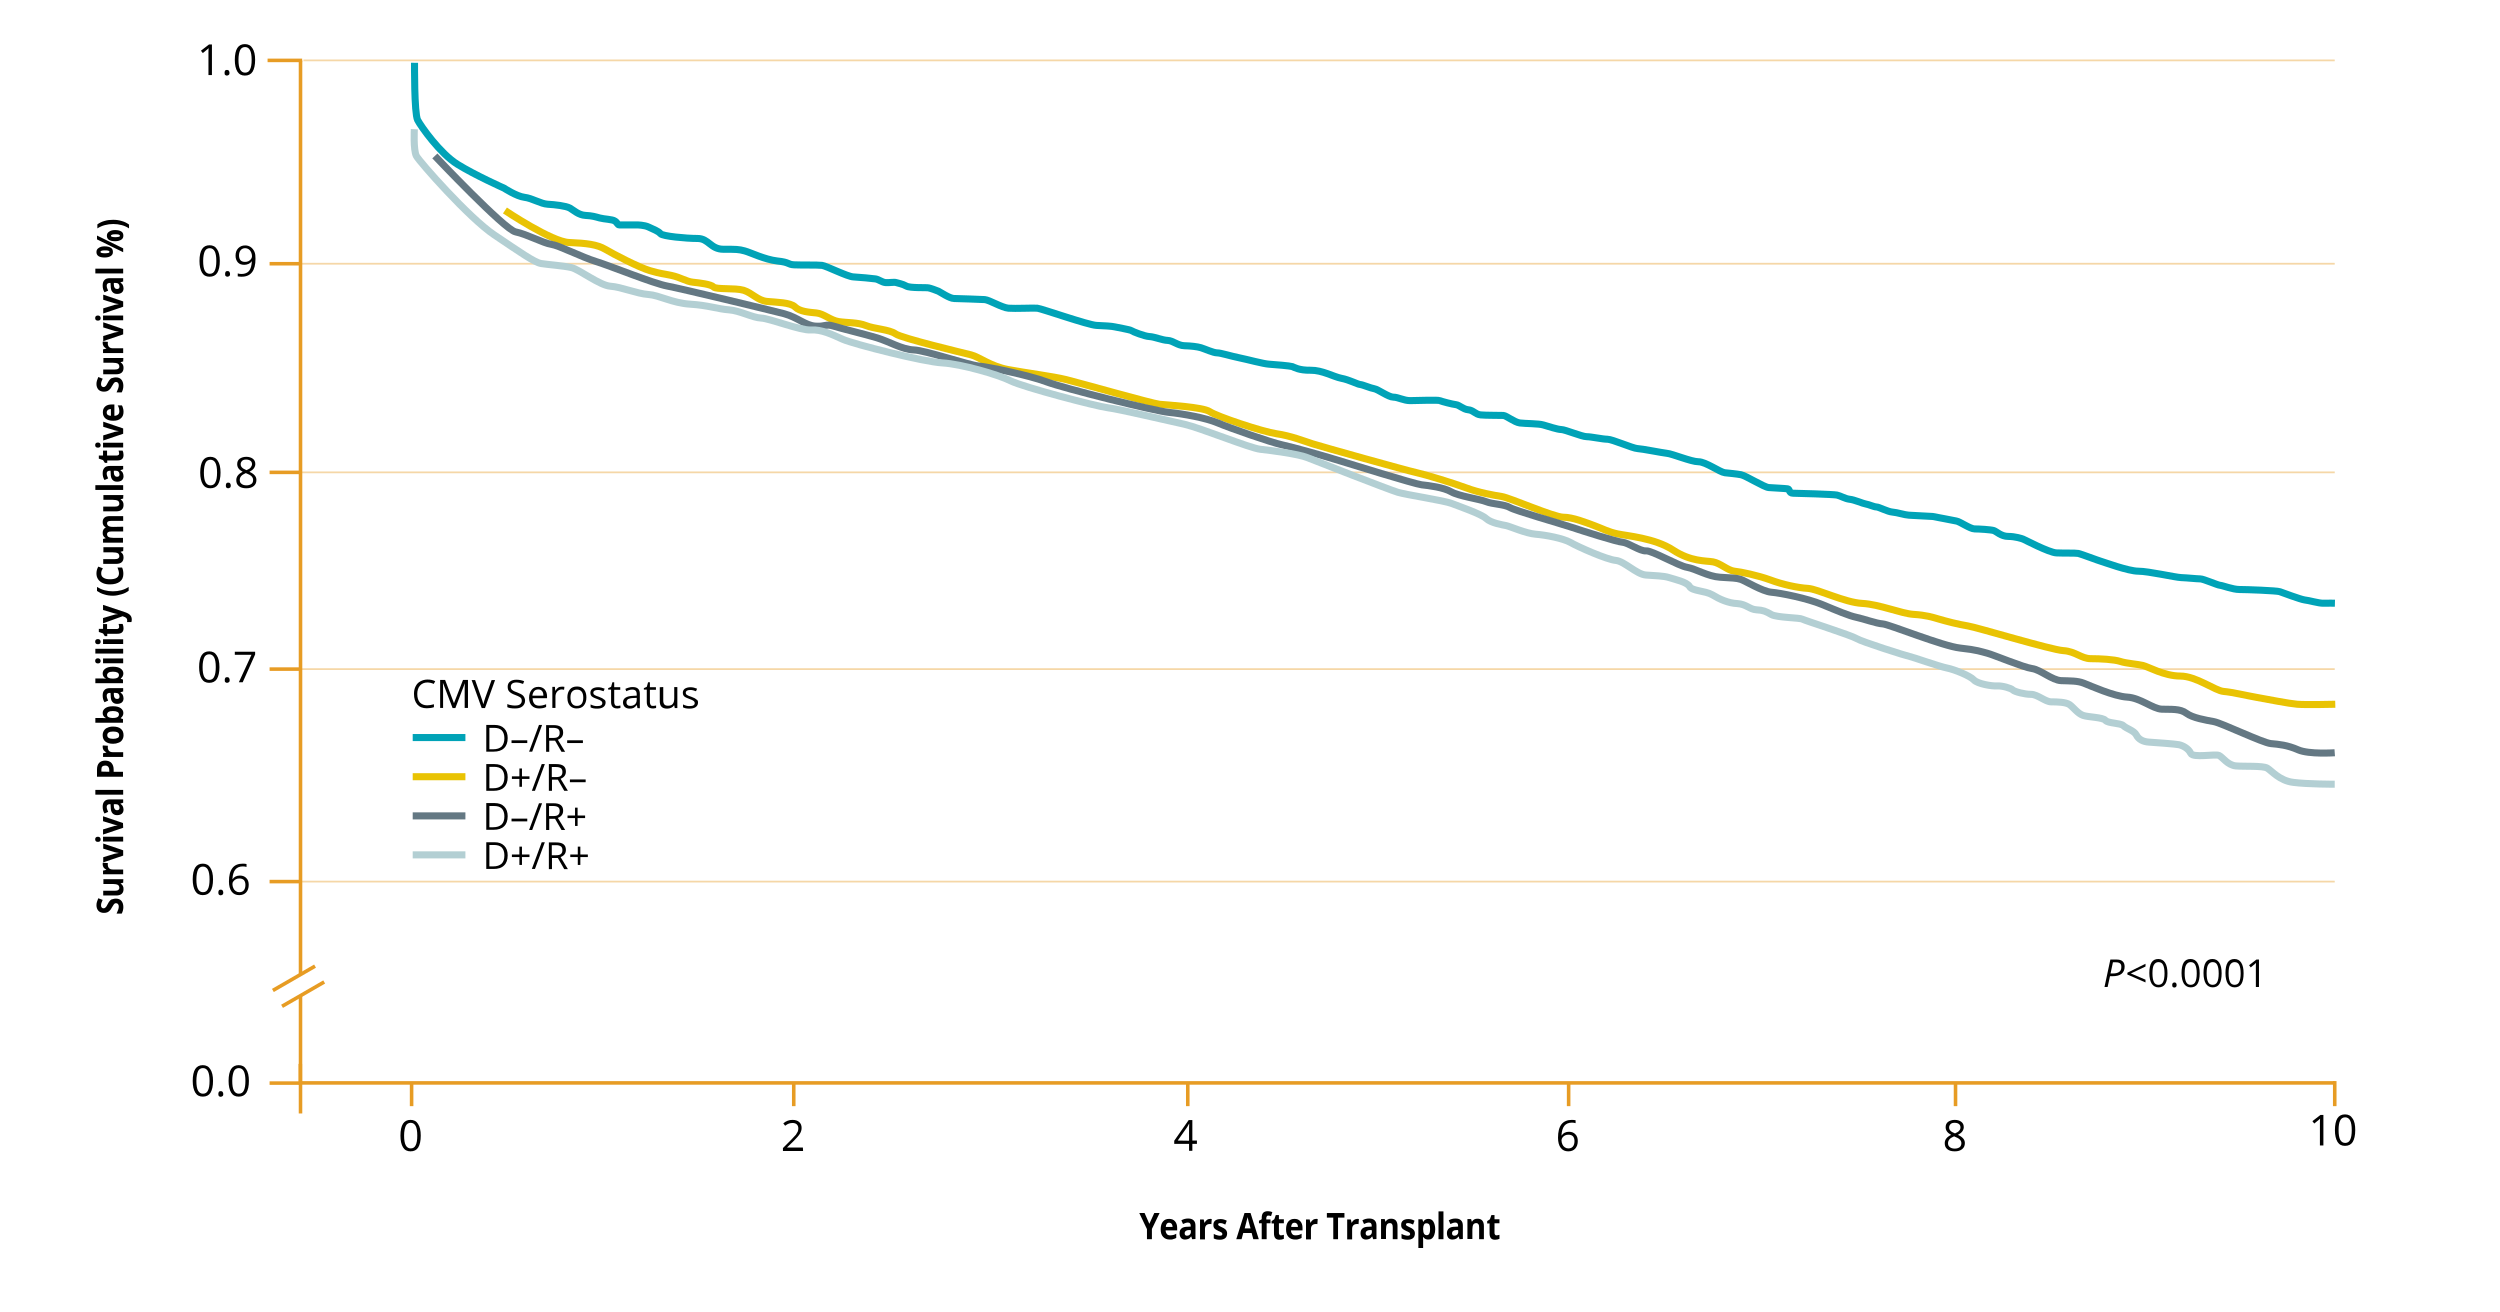 <?xml version="1.0" encoding="utf-8"?>
<!-- Generator: Adobe Illustrator 28.2.0, SVG Export Plug-In . SVG Version: 6.00 Build 0)  -->
<svg version="1.1" id="Layer_1" xmlns="http://www.w3.org/2000/svg" xmlns:xlink="http://www.w3.org/1999/xlink" x="0px" y="0px"
	 viewBox="0 0 1366 717" style="enable-background:new 0 0 1366 717;" xml:space="preserve">
<g>
	<path d="M63.3,491c1.3,0,2.3,0.4,3,1.2c0.7,0.8,1.1,2,1.1,3.4c0,1.3-0.3,2.5-0.9,3.6h-2.8c0.4-0.9,0.7-1.6,0.9-2.2s0.3-1.1,0.3-1.6
		c0-0.6-0.1-1-0.4-1.4c-0.3-0.3-0.6-0.5-1.1-0.5c-0.3,0-0.5,0.1-0.7,0.2s-0.4,0.3-0.6,0.6c-0.2,0.3-0.5,0.8-1,1.6
		c-0.4,0.8-0.8,1.4-1.2,1.7c-0.4,0.4-0.8,0.7-1.3,0.9s-1.1,0.3-1.8,0.3c-1.3,0-2.3-0.4-3-1.1c-0.7-0.8-1.1-1.8-1.1-3.1
		c0-0.7,0.1-1.3,0.3-1.9s0.4-1.2,0.7-1.9l2.4,0.9c-0.3,0.7-0.5,1.2-0.7,1.7c-0.1,0.4-0.2,0.9-0.2,1.3c0,0.5,0.1,0.9,0.4,1.2
		c0.3,0.3,0.6,0.4,1,0.4c0.3,0,0.5-0.1,0.7-0.2s0.4-0.3,0.6-0.5s0.5-0.8,1-1.7c0.6-1.2,1.3-2,1.9-2.4C61.6,491.3,62.4,491,63.3,491z
		"/>
	<path d="M67.3,482.3l-1.4,0.4v0.1c0.5,0.3,0.9,0.7,1.2,1.2c0.3,0.5,0.4,1.1,0.4,1.8c0,1.1-0.3,2-1,2.6s-1.7,0.9-3,0.9h-7.1v-2.6
		h6.4c0.8,0,1.4-0.1,1.8-0.4s0.6-0.6,0.6-1.2c0-0.7-0.3-1.3-0.8-1.6c-0.6-0.3-1.5-0.5-2.8-0.5h-5.1v-2.6h10.9L67.3,482.3L67.3,482.3
		z"/>
	<path d="M56.1,472.3c0-0.4,0-0.7,0.1-0.9l2.8,0.2c-0.1,0.2-0.1,0.5-0.1,0.8c0,0.8,0.2,1.5,0.7,2s1.2,0.7,2.1,0.7h5.6v2.6h-11v-2
		l1.8-0.4v-0.1c-0.6-0.3-1.1-0.7-1.5-1.2C56.3,473.4,56.1,472.9,56.1,472.3z"/>
	<path d="M67.3,467.5l-10.9,3.7v-2.8l6.2-1.9c0.8-0.2,1.5-0.3,2.2-0.4V466c-0.6,0-1.4-0.2-2.2-0.4l-6.2-1.9v-2.8l10.9,3.7V467.5z"/>
	<path d="M53.5,460c-1,0-1.5-0.5-1.5-1.4s0.5-1.4,1.5-1.4c0.5,0,0.8,0.1,1.1,0.4s0.4,0.6,0.4,1.1C55,459.5,54.5,460,53.5,460z
		 M67.3,457.2v2.6h-11v-2.6H67.3z"/>
	<path d="M67.3,452.3l-11,3.7v-2.8l6.2-1.9c0.8-0.2,1.5-0.3,2.2-0.4v0.1c-0.6,0-1.4-0.2-2.2-0.4l-6.2-1.9V446l10.9,3.7L67.3,452.3
		L67.3,452.3L67.3,452.3z"/>
	<path d="M67.3,438.6l-1.5,0.5v0.1c0.6,0.4,1.1,0.9,1.3,1.4s0.4,1.1,0.4,1.8c0,0.9-0.3,1.7-0.9,2.2s-1.5,0.8-2.6,0.8
		c-1.2,0-2-0.4-2.6-1.1s-0.9-1.8-0.9-3.2l-0.1-1.7H60c-1.1,0-1.7,0.5-1.7,1.5c0,0.8,0.3,1.7,0.8,2.7l-2,0.9c-0.7-1.1-1-2.3-1-3.7
		c0-1.3,0.3-2.3,1-3c0.6-0.7,1.6-1,2.9-1h7.3V438.6z M62.2,439.4v1c0,0.8,0.2,1.3,0.5,1.7c0.3,0.4,0.7,0.6,1.3,0.6
		c0.8,0,1.3-0.4,1.3-1.3c0-0.6-0.2-1.1-0.6-1.5s-0.9-0.5-1.6-0.5L62.2,439.4L62.2,439.4z"/>
	<path d="M67.3,431.6v2.6H52.1v-2.6H67.3z"/>
	<path d="M57.4,415.6c1.5,0,2.7,0.4,3.5,1.3s1.2,2.1,1.2,3.6v1.2h5.1v2.7H53v-4c0-1.5,0.4-2.7,1.1-3.5S56,415.6,57.4,415.6z
		 M59.7,421.7v-0.9c0-0.8-0.2-1.4-0.6-1.9c-0.4-0.4-0.9-0.6-1.6-0.6c-0.7,0-1.2,0.2-1.6,0.5c-0.3,0.3-0.5,0.9-0.5,1.6v1.2
		L59.7,421.7L59.7,421.7z"/>
	<path d="M56.1,408.2c0-0.4,0-0.7,0.1-0.9l2.8,0.2c-0.1,0.2-0.1,0.5-0.1,0.8c0,0.8,0.2,1.5,0.7,2s1.2,0.7,2.1,0.7h5.6v2.6h-11v-2
		l1.8-0.4v-0.1c-0.6-0.3-1.1-0.7-1.5-1.2C56.3,409.4,56.1,408.8,56.1,408.2z"/>
	<path d="M61.8,397c1.8,0,3.2,0.4,4.2,1.2s1.5,2,1.5,3.5c0,0.9-0.2,1.7-0.7,2.5s-1.1,1.3-2,1.6c-0.9,0.4-1.9,0.6-3,0.6
		c-1.8,0-3.2-0.4-4.2-1.2c-1-0.8-1.5-2-1.5-3.5c0-0.9,0.2-1.7,0.7-2.5s1.1-1.3,2-1.6C59.6,397.2,60.6,397,61.8,397z M61.8,403.7
		c1.1,0,1.9-0.2,2.5-0.5c0.6-0.3,0.8-0.8,0.8-1.5s-0.3-1.2-0.8-1.5s-1.4-0.5-2.5-0.5s-1.9,0.2-2.4,0.5s-0.8,0.8-0.8,1.5
		s0.3,1.2,0.8,1.5S60.7,403.7,61.8,403.7z"/>
	<path d="M56.1,389.6c0-1.1,0.5-2,1.5-2.7s2.4-1,4.1-1c1.8,0,3.2,0.3,4.2,1s1.5,1.6,1.5,2.7s-0.5,2-1.4,2.7v0.2l1.2,0.4v2H52.1v-2.6
		h3.5c0.4,0,1.2,0,2.2,0.1v-0.1C56.7,391.7,56.1,390.8,56.1,389.6z M58.5,390.4c0,0.7,0.2,1.1,0.7,1.4s1.2,0.5,2.2,0.5h0.3
		c1.2,0,2-0.2,2.5-0.5c0.5-0.3,0.8-0.8,0.8-1.5c0-0.5-0.3-1-0.8-1.3c-0.6-0.3-1.4-0.5-2.5-0.5s-1.9,0.2-2.4,0.5
		C58.8,389.4,58.5,389.9,58.5,390.4z"/>
	<path d="M67.3,377.8l-1.5,0.5v0.1c0.6,0.4,1.1,0.9,1.3,1.4s0.4,1.1,0.4,1.8c0,0.9-0.3,1.7-0.9,2.2s-1.5,0.8-2.6,0.8
		c-1.2,0-2-0.4-2.6-1.1s-0.9-1.8-0.9-3.2l-0.1-1.7H60c-1.1,0-1.7,0.5-1.7,1.5c0,0.8,0.3,1.7,0.8,2.7l-2,0.9c-0.7-1.1-1-2.3-1-3.7
		c0-1.3,0.3-2.3,1-3c0.6-0.7,1.6-1,2.9-1h7.3V377.8z M62.2,378.6v1c0,0.8,0.2,1.3,0.5,1.7c0.3,0.4,0.7,0.6,1.3,0.6
		c0.8,0,1.3-0.4,1.3-1.3c0-0.6-0.2-1.1-0.6-1.5s-0.9-0.5-1.6-0.5L62.2,378.6L62.2,378.6z"/>
	<path d="M56.1,368c0-1.1,0.5-2,1.5-2.7s2.4-1,4.1-1c1.8,0,3.2,0.3,4.2,1s1.5,1.6,1.5,2.7s-0.5,2-1.4,2.7v0.2l1.2,0.4v2H52.1v-2.6
		h3.5c0.4,0,1.2,0,2.2,0.1v-0.1C56.7,370.2,56.1,369.2,56.1,368z M58.5,368.9c0,0.7,0.2,1.1,0.7,1.4s1.2,0.5,2.2,0.5h0.3
		c1.2,0,2-0.2,2.5-0.5c0.5-0.3,0.8-0.8,0.8-1.5c0-0.5-0.3-1-0.8-1.3c-0.6-0.3-1.4-0.5-2.5-0.5s-1.9,0.2-2.4,0.5
		C58.8,367.9,58.5,368.3,58.5,368.9z"/>
	<path d="M53.5,362.5c-1,0-1.5-0.5-1.5-1.4s0.5-1.4,1.5-1.4c0.5,0,0.8,0.1,1.1,0.4s0.4,0.6,0.4,1.1C55,362,54.5,362.5,53.5,362.5z
		 M67.3,359.8v2.6h-11v-2.6H67.3z"/>
	<path d="M67.3,354.5v2.6H52.1v-2.6H67.3z"/>
	<path d="M53.5,352c-1,0-1.5-0.5-1.5-1.4s0.5-1.4,1.5-1.4c0.5,0,0.8,0.1,1.1,0.4s0.4,0.6,0.4,1.1C55,351.5,54.5,352,53.5,352z
		 M67.3,349.3v2.6h-11v-2.6H67.3z"/>
	<path d="M65.1,342.6c0-0.5-0.1-1-0.3-1.7H67c0.3,0.7,0.5,1.5,0.5,2.4c0,1.1-0.3,1.8-0.9,2.3s-1.5,0.7-2.7,0.7h-5.3v1.3h-1.3l-1-1.5
		l-2.3-0.8v-1.7h2.3V341h2.2v2.7h5.3c0.4,0,0.7-0.1,0.9-0.3C65,343.2,65.1,342.9,65.1,342.6z"/>
	<path d="M56.3,340.6v-2.9l6.1-1.8c0.5-0.2,1.2-0.3,1.9-0.3v-0.1c-0.7-0.1-1.3-0.2-1.9-0.4l-6.1-1.8v-2.8l12.3,4.1
		c1.1,0.4,2,0.9,2.6,1.6s0.8,1.5,0.8,2.4c0,0.5-0.1,0.9-0.2,1.3h-2.4c0.1-0.3,0.1-0.7,0.1-1c0-0.5-0.2-0.9-0.5-1.2s-0.8-0.6-1.5-0.8
		l-0.5-0.2L56.3,340.6z"/>
	<path d="M61.8,325.5c-1.7,0-3.3-0.2-4.8-0.7c-1.5-0.4-2.8-1.1-4-1.9v-2.2c1.3,0.8,2.6,1.4,4.1,1.8s3.1,0.6,4.6,0.6
		c1.6,0,3.1-0.2,4.6-0.6s2.8-1,4-1.8v2.1c-1.1,0.8-2.4,1.5-3.9,1.9S63.5,325.5,61.8,325.5z"/>
	<path d="M55.3,313.4c0,1,0.4,1.8,1.3,2.3c0.9,0.6,2,0.8,3.6,0.8c3.2,0,4.8-1.1,4.8-3.2c0-0.9-0.3-2-0.8-3.2h2.5
		c0.5,1,0.7,2.2,0.7,3.5c0,1.8-0.6,3.2-1.9,4.2s-3.1,1.5-5.4,1.5c-1.5,0-2.8-0.2-3.9-0.7s-2-1.2-2.6-2.1s-0.9-1.9-0.9-3.2
		c0-1.2,0.3-2.5,1-3.7l2.5,0.9c-0.3,0.5-0.5,0.9-0.7,1.4S55.3,313,55.3,313.4z"/>
	<path d="M67.3,301.1l-1.4,0.4v0.1c0.5,0.3,0.9,0.7,1.2,1.2c0.3,0.5,0.4,1.1,0.4,1.8c0,1.1-0.3,2-1,2.6s-1.7,0.9-3,0.9h-7.1v-2.6
		h6.4c0.8,0,1.4-0.1,1.8-0.4s0.6-0.6,0.6-1.2c0-0.7-0.3-1.3-0.8-1.6c-0.6-0.3-1.5-0.5-2.8-0.5h-5.1V299h10.9L67.3,301.1L67.3,301.1z
		"/>
	<path d="M67.3,287.8v2.6h-6.4c-0.8,0-1.4,0.1-1.8,0.4c-0.4,0.2-0.6,0.6-0.6,1.1c0,0.7,0.3,1.2,0.8,1.5s1.5,0.5,2.8,0.5h5.1v2.6
		H56.3v-2l1.4-0.4V294c-0.5-0.3-0.9-0.6-1.2-1.1s-0.4-1.1-0.4-1.7c0-1.4,0.5-2.4,1.6-2.9v-0.2c-0.5-0.3-0.9-0.6-1.2-1.1
		s-0.4-1.1-0.4-1.7c0-1.1,0.3-1.9,1-2.5s1.7-0.8,3.1-0.8h7.1v2.6h-6.4c-0.8,0-1.4,0.1-1.8,0.3c-0.4,0.2-0.6,0.6-0.6,1.1
		c0,0.6,0.3,1.1,0.8,1.4s1.3,0.5,2.5,0.5L67.3,287.8L67.3,287.8z"/>
	<path d="M67.3,272.4l-1.4,0.4v0.1c0.5,0.3,0.9,0.7,1.2,1.2c0.3,0.5,0.4,1.1,0.4,1.8c0,1.1-0.3,2-1,2.6s-1.7,0.9-3,0.9h-7.1v-2.6
		h6.4c0.8,0,1.4-0.1,1.8-0.4s0.6-0.6,0.6-1.2c0-0.7-0.3-1.3-0.8-1.6c-0.6-0.3-1.5-0.5-2.8-0.5h-5.1v-2.6h10.9L67.3,272.4L67.3,272.4
		z"/>
	<path d="M67.3,265.1v2.6H52.1v-2.6H67.3z"/>
	<path d="M67.3,256.4l-1.5,0.5v0.1c0.6,0.4,1.1,0.9,1.3,1.4s0.4,1.1,0.4,1.8c0,0.9-0.3,1.7-0.9,2.2s-1.5,0.8-2.6,0.8
		c-1.2,0-2-0.4-2.6-1.1s-0.9-1.8-0.9-3.2l-0.1-1.7H60c-1.1,0-1.7,0.5-1.7,1.5c0,0.8,0.3,1.7,0.8,2.7l-2,0.9c-0.7-1.1-1-2.3-1-3.7
		c0-1.3,0.3-2.3,1-3c0.6-0.7,1.6-1,2.9-1h7.3V256.4z M62.2,257.2v1c0,0.8,0.2,1.3,0.5,1.7c0.3,0.4,0.7,0.6,1.3,0.6
		c0.8,0,1.3-0.4,1.3-1.3c0-0.6-0.2-1.1-0.6-1.5s-0.9-0.5-1.6-0.5L62.2,257.2L62.2,257.2z"/>
	<path d="M65.1,247.9c0-0.5-0.1-1-0.3-1.7H67c0.3,0.7,0.5,1.5,0.5,2.4c0,1.1-0.3,1.8-0.9,2.3s-1.5,0.7-2.7,0.7h-5.3v1.3h-1.3l-1-1.5
		l-2.3-0.8v-1.7h2.3v-2.7h2.2v2.7h5.3c0.4,0,0.7-0.1,0.9-0.3C65,248.5,65.1,248.3,65.1,247.9z"/>
	<path d="M53.5,244.6c-1,0-1.5-0.5-1.5-1.4s0.5-1.4,1.5-1.4c0.5,0,0.8,0.1,1.1,0.4s0.4,0.6,0.4,1.1C55,244.1,54.5,244.6,53.5,244.6z
		 M67.3,241.9v2.6h-11v-2.6H67.3z"/>
	<path d="M67.3,237l-10.9,3.7v-2.8l6.2-1.9c0.8-0.2,1.5-0.3,2.2-0.4v-0.1c-0.6,0-1.4-0.2-2.2-0.4l-6.2-1.9v-2.8l10.9,3.7V237z"/>
	<path d="M67.5,225c0,1.6-0.5,2.8-1.5,3.6c-1,0.9-2.3,1.3-4.1,1.3s-3.2-0.4-4.2-1.2s-1.5-1.9-1.5-3.4c0-1.4,0.4-2.4,1.3-3.2
		s2.1-1.1,3.6-1.1h1.4v6.2c0.8,0,1.5-0.3,2-0.7s0.7-1,0.7-1.7c0-0.6-0.1-1.1-0.2-1.7s-0.4-1.1-0.7-1.6h2.3c0.3,0.5,0.5,1,0.6,1.5
		C67.4,223.6,67.5,224.2,67.5,225z M58.3,225.4c0,0.6,0.2,1,0.6,1.3c0.4,0.3,1,0.5,1.7,0.5v-3.7c-0.7,0-1.3,0.2-1.7,0.5
		C58.5,224.4,58.3,224.8,58.3,225.4z"/>
	<path d="M63.3,206.2c1.3,0,2.3,0.4,3,1.2c0.7,0.8,1.1,2,1.1,3.4c0,1.3-0.3,2.5-0.9,3.6h-2.8c0.4-0.9,0.7-1.6,0.9-2.2
		s0.3-1.1,0.3-1.6c0-0.6-0.1-1-0.4-1.4c-0.3-0.3-0.6-0.5-1.1-0.5c-0.3,0-0.5,0.1-0.7,0.2s-0.4,0.3-0.6,0.6c-0.2,0.3-0.5,0.8-1,1.6
		c-0.4,0.8-0.8,1.4-1.2,1.7c-0.4,0.4-0.8,0.7-1.3,0.9s-1.1,0.3-1.8,0.3c-1.3,0-2.3-0.4-3-1.1c-0.7-0.8-1.1-1.8-1.1-3.1
		c0-0.7,0.1-1.3,0.3-1.9s0.4-1.2,0.7-1.9l2.4,0.9c-0.3,0.7-0.5,1.2-0.7,1.7c-0.1,0.4-0.2,0.9-0.2,1.3c0,0.5,0.1,0.9,0.4,1.2
		c0.3,0.3,0.6,0.4,1,0.4c0.3,0,0.5-0.1,0.7-0.2s0.4-0.3,0.6-0.5s0.5-0.8,1-1.7c0.6-1.2,1.3-2,1.9-2.4
		C61.6,206.5,62.4,206.2,63.3,206.2z"/>
	<path d="M67.3,197.5l-1.4,0.4v0.1c0.5,0.3,0.9,0.7,1.2,1.2c0.3,0.5,0.4,1.1,0.4,1.8c0,1.1-0.3,2-1,2.6s-1.7,0.9-3,0.9h-7.1v-2.6
		h6.4c0.8,0,1.4-0.1,1.8-0.4s0.6-0.6,0.6-1.2c0-0.7-0.3-1.3-0.8-1.6c-0.6-0.3-1.5-0.5-2.8-0.5h-5.1v-2.6h10.9L67.3,197.5L67.3,197.5
		z"/>
	<path d="M56.1,187.5c0-0.4,0-0.7,0.1-0.9l2.8,0.2c-0.1,0.2-0.1,0.5-0.1,0.8c0,0.8,0.2,1.5,0.7,2s1.2,0.7,2.1,0.7h5.6v2.6h-11v-2
		l1.8-0.4v-0.1c-0.6-0.3-1.1-0.7-1.5-1.2C56.3,188.6,56.1,188.1,56.1,187.5z"/>
	<path d="M67.3,182.7l-10.9,3.7v-2.8l6.2-1.9c0.8-0.2,1.5-0.3,2.2-0.4v-0.1c-0.6,0-1.4-0.2-2.2-0.4l-6.2-1.9v-2.8l10.9,3.7V182.7z"
		/>
	<path d="M53.5,175.2c-1,0-1.5-0.5-1.5-1.4s0.5-1.4,1.5-1.4c0.5,0,0.8,0.1,1.1,0.4s0.4,0.6,0.4,1.1C55,174.7,54.5,175.2,53.5,175.2z
		 M67.3,172.4v2.6h-11v-2.6H67.3z"/>
	<path d="M67.3,167.6l-10.9,3.7v-2.8l6.2-1.9c0.8-0.2,1.5-0.3,2.2-0.4v-0.1c-0.6,0-1.4-0.2-2.2-0.4l-6.2-1.9V161l10.9,3.7V167.6z"/>
	<path d="M67.3,153.8l-1.5,0.5v0.1c0.6,0.4,1.1,0.9,1.3,1.4s0.4,1.1,0.4,1.8c0,0.9-0.3,1.7-0.9,2.2s-1.5,0.8-2.6,0.8
		c-1.2,0-2-0.4-2.6-1.1s-0.9-1.8-0.9-3.2l-0.1-1.7H60c-1.1,0-1.7,0.5-1.7,1.5c0,0.8,0.3,1.7,0.8,2.7l-2,0.9c-0.7-1.1-1-2.3-1-3.7
		c0-1.3,0.3-2.3,1-3c0.6-0.7,1.6-1,2.9-1h7.3V153.8z M62.2,154.6v1c0,0.8,0.2,1.3,0.5,1.7s0.7,0.6,1.3,0.6c0.8,0,1.3-0.4,1.3-1.3
		c0-0.6-0.2-1.1-0.6-1.5s-0.9-0.5-1.6-0.5H62.2z"/>
	<path d="M67.3,146.8v2.6H52.1v-2.6H67.3z"/>
	<path d="M57.2,134.6c1.5,0,2.6,0.3,3.4,0.8c0.8,0.5,1.1,1.3,1.1,2.3s-0.4,1.7-1.2,2.2s-1.9,0.8-3.3,0.8c-3,0-4.5-1-4.5-3
		c0-1,0.4-1.7,1.2-2.2C54.7,134.9,55.8,134.6,57.2,134.6z M53,128.7l14.3,7v2.1l-14.3-7L53,128.7z M57.3,138.4
		c0.8,0,1.4-0.1,1.9-0.2s0.6-0.3,0.6-0.6c0-0.6-0.8-0.8-2.5-0.8c-1.6,0-2.4,0.3-2.4,0.8c0,0.3,0.2,0.5,0.6,0.6
		S56.4,138.4,57.3,138.4z M62.9,125.7c1.5,0,2.6,0.3,3.4,0.8s1.1,1.3,1.1,2.3s-0.4,1.7-1.2,2.2s-1.9,0.8-3.3,0.8c-3,0-4.5-1-4.5-3
		c0-1,0.4-1.7,1.2-2.2C60.4,126,61.5,125.7,62.9,125.7z M63,129.6c0.8,0,1.4-0.1,1.9-0.2s0.6-0.3,0.6-0.6c0-0.6-0.8-0.8-2.5-0.8
		c-1.6,0-2.4,0.3-2.4,0.8c0,0.3,0.2,0.5,0.6,0.6S62.1,129.6,63,129.6z"/>
	<path d="M61.8,120.1c1.7,0,3.3,0.2,4.8,0.7c1.5,0.4,2.8,1.1,3.9,1.9v2.1c-1.2-0.8-2.5-1.4-4-1.8s-3-0.6-4.6-0.6s-3.1,0.2-4.6,0.6
		s-2.9,1-4.1,1.8v-2.2c1.1-0.8,2.5-1.5,4-1.9C58.5,120.3,60.1,120.1,61.8,120.1z"/>
</g>
<line style="opacity:0.4;fill:none;stroke:#E79C24;stroke-width:0.975;stroke-miterlimit:10;enable-background:new    ;" x1="165.8" y1="33" x2="1275.7" y2="33"/>
<line style="opacity:0.4;fill:none;stroke:#E79C24;stroke-width:0.975;stroke-miterlimit:10;enable-background:new    ;" x1="164.2" y1="144.1" x2="1275.7" y2="144.1"/>
<line style="opacity:0.4;fill:none;stroke:#E79C24;stroke-width:0.975;stroke-miterlimit:10;enable-background:new    ;" x1="164.2" y1="258.1" x2="1275.7" y2="258.1"/>
<line style="opacity:0.4;fill:none;stroke:#E79C24;stroke-width:0.975;stroke-miterlimit:10;enable-background:new    ;" x1="164.2" y1="365.6" x2="1275.7" y2="365.6"/>
<line style="opacity:0.4;fill:none;stroke:#E79C24;stroke-width:0.975;stroke-miterlimit:10;enable-background:new    ;" x1="164.2" y1="481.7" x2="1275.7" y2="481.7"/>
<line style="fill:none;stroke:#E79C24;stroke-width:1.932;stroke-miterlimit:10;" x1="164.2" y1="544" x2="164.2" y2="608.4"/>
<line style="fill:none;stroke:#E79C24;stroke-width:1.95;stroke-miterlimit:10;" x1="164.2" y1="33" x2="164.2" y2="532.5"/>
<g>
	<path d="M115.8,41h-1.9V29.1c0-1,0-1.9,0.1-2.8c-0.2,0.2-0.3,0.3-0.5,0.5s-1.1,0.9-2.7,2.2l-1-1.3l4.4-3.4h1.6V41z"/>
	<path d="M122.7,39.8c0-0.5,0.1-0.9,0.3-1.2s0.6-0.4,1-0.4s0.8,0.1,1,0.4c0.2,0.3,0.4,0.6,0.4,1.2c0,0.5-0.1,0.9-0.4,1.1
		s-0.6,0.4-1,0.4s-0.7-0.1-1-0.4C122.8,40.8,122.7,40.4,122.7,39.8z"/>
	<path d="M139.4,32.7c0,2.9-0.5,5-1.4,6.5c-0.9,1.4-2.3,2.1-4.2,2.1c-1.8,0-3.2-0.7-4.1-2.2c-0.9-1.5-1.4-3.6-1.4-6.4
		c0-2.9,0.5-5.1,1.4-6.5s2.3-2.1,4.1-2.1s3.2,0.7,4.1,2.2C138.9,27.8,139.4,29.9,139.4,32.7z M130.3,32.7c0,2.4,0.3,4.2,0.9,5.3
		c0.6,1.1,1.5,1.7,2.7,1.7c1.3,0,2.2-0.6,2.7-1.7c0.6-1.1,0.9-2.9,0.9-5.3s-0.3-4.2-0.9-5.3c-0.6-1.1-1.5-1.7-2.7-1.7
		s-2.2,0.6-2.7,1.7S130.3,30.2,130.3,32.7z"/>
</g>
<g>
	<path d="M120.1,142.6c0,2.9-0.5,5-1.4,6.5c-0.9,1.4-2.3,2.1-4.2,2.1c-1.8,0-3.2-0.7-4.1-2.2s-1.4-3.6-1.4-6.4
		c0-2.9,0.5-5.1,1.4-6.5s2.3-2.1,4.1-2.1c1.8,0,3.2,0.7,4.1,2.2C119.6,137.6,120.1,139.8,120.1,142.6z M111,142.6
		c0,2.4,0.3,4.2,0.9,5.3s1.5,1.7,2.7,1.7c1.3,0,2.2-0.6,2.7-1.7c0.6-1.1,0.9-2.9,0.9-5.3s-0.3-4.2-0.9-5.3s-1.5-1.7-2.7-1.7
		s-2.2,0.6-2.7,1.7S111,140.1,111,142.6z"/>
	<path d="M123,149.7c0-0.5,0.1-0.9,0.3-1.2s0.6-0.4,1-0.4s0.8,0.1,1,0.4c0.2,0.3,0.4,0.6,0.4,1.2c0,0.5-0.1,0.9-0.4,1.1
		s-0.6,0.4-1,0.4s-0.7-0.1-1-0.4C123.1,150.7,123,150.3,123,149.7z"/>
	<path d="M139.6,141.4c0,6.5-2.5,9.8-7.6,9.8c-0.9,0-1.6-0.1-2.1-0.2v-1.6c0.6,0.2,1.3,0.3,2.1,0.3c1.8,0,3.2-0.6,4.1-1.7
		c0.9-1.1,1.4-2.9,1.5-5.2h-0.1c-0.4,0.6-1,1.1-1.7,1.4c-0.7,0.3-1.5,0.5-2.3,0.5c-1.5,0-2.7-0.4-3.5-1.3s-1.3-2.1-1.3-3.7
		c0-1.7,0.5-3.1,1.5-4.1s2.2-1.5,3.8-1.5c1.1,0,2.1,0.3,3,0.9c0.8,0.6,1.5,1.4,2,2.5S139.6,139.8,139.6,141.4z M134,135.6
		c-1.1,0-1.9,0.4-2.5,1.1c-0.6,0.7-0.9,1.7-0.9,2.9c0,1.1,0.3,2,0.8,2.6s1.4,0.9,2.5,0.9c0.7,0,1.3-0.1,1.9-0.4
		c0.6-0.3,1-0.7,1.4-1.2c0.3-0.5,0.5-1,0.5-1.5c0-0.8-0.2-1.5-0.5-2.2s-0.7-1.2-1.3-1.6C135.3,135.8,134.7,135.6,134,135.6z"/>
</g>
<g>
	<path d="M120.5,258.2c0,2.9-0.5,5-1.4,6.5c-0.9,1.4-2.3,2.1-4.2,2.1c-1.8,0-3.2-0.7-4.1-2.2s-1.4-3.6-1.4-6.4
		c0-2.9,0.5-5.1,1.4-6.5s2.3-2.1,4.1-2.1c1.8,0,3.2,0.7,4.1,2.2C120,253.3,120.5,255.4,120.5,258.2z M111.4,258.2
		c0,2.4,0.3,4.2,0.9,5.3c0.6,1.1,1.5,1.7,2.7,1.7c1.3,0,2.2-0.6,2.7-1.7c0.6-1.1,0.9-2.9,0.9-5.3s-0.3-4.2-0.9-5.3s-1.5-1.7-2.7-1.7
		s-2.2,0.6-2.7,1.7S111.4,255.7,111.4,258.2z"/>
	<path d="M123.4,265.3c0-0.5,0.1-0.9,0.3-1.2s0.6-0.4,1-0.4s0.8,0.1,1,0.4s0.4,0.6,0.4,1.2c0,0.5-0.1,0.9-0.4,1.1s-0.6,0.4-1,0.4
		s-0.7-0.1-1-0.4C123.5,266.3,123.4,265.9,123.4,265.3z"/>
	<path d="M134.6,249.6c1.5,0,2.7,0.4,3.6,1.1c0.9,0.7,1.3,1.7,1.3,2.9c0,0.8-0.3,1.6-0.8,2.3s-1.3,1.3-2.4,1.9
		c1.4,0.6,2.3,1.3,2.9,2c0.6,0.7,0.9,1.5,0.9,2.5c0,1.4-0.5,2.5-1.5,3.3s-2.3,1.2-4,1.2c-1.8,0-3.2-0.4-4.1-1.2
		c-1-0.8-1.4-1.9-1.4-3.3c0-1.9,1.2-3.4,3.5-4.5c-1.1-0.6-1.8-1.2-2.3-1.9s-0.7-1.5-0.7-2.3c0-1.2,0.4-2.2,1.3-2.9
		C131.9,250,133.1,249.6,134.6,249.6z M131,262.3c0,0.9,0.3,1.6,1,2.1c0.6,0.5,1.5,0.8,2.7,0.8c1.1,0,2-0.3,2.7-0.8s0.9-1.3,0.9-2.2
		c0-0.7-0.3-1.4-0.9-2s-1.6-1.1-3.1-1.7c-1.1,0.5-2,1-2.5,1.6C131.2,260.8,131,261.5,131,262.3z M134.5,251.1c-1,0-1.7,0.2-2.2,0.7
		s-0.8,1.1-0.8,1.8s0.2,1.3,0.7,1.8c0.4,0.5,1.3,1,2.5,1.5c1.1-0.5,1.9-0.9,2.3-1.5s0.7-1.1,0.7-1.8c0-0.8-0.3-1.4-0.8-1.8
		S135.5,251.1,134.5,251.1z"/>
</g>
<line style="fill:none;stroke:#E79C24;stroke-width:1.95;stroke-miterlimit:10;" x1="165.1" y1="33" x2="146.2" y2="33"/>
<line style="fill:none;stroke:#E79C24;stroke-width:1.95;stroke-miterlimit:10;" x1="164.2" y1="144.1" x2="147.3" y2="144.1"/>
<line style="fill:none;stroke:#E79C24;stroke-width:1.95;stroke-miterlimit:10;" x1="164.2" y1="258.1" x2="147.3" y2="258.1"/>
<line style="fill:none;stroke:#E79C24;stroke-width:1.95;stroke-miterlimit:10;" x1="164.2" y1="365.6" x2="147.3" y2="365.6"/>
<line style="fill:none;stroke:#E79C24;stroke-width:1.95;stroke-miterlimit:10;" x1="164.2" y1="481.7" x2="147.3" y2="481.7"/>
<line style="fill:none;stroke:#E79C24;stroke-width:1.932;stroke-miterlimit:10;" x1="164.1" y1="591.8" x2="147.3" y2="591.8"/>
<g>
	<path d="M119.9,364.5c0,2.9-0.5,5-1.4,6.5c-0.9,1.4-2.3,2.1-4.2,2.1c-1.8,0-3.2-0.7-4.1-2.2s-1.4-3.6-1.4-6.4
		c0-2.9,0.5-5.1,1.4-6.5s2.3-2.1,4.1-2.1c1.8,0,3.2,0.7,4.1,2.2C119.4,359.5,119.9,361.7,119.9,364.5z M110.7,364.5
		c0,2.4,0.3,4.2,0.9,5.3c0.6,1.1,1.5,1.7,2.7,1.7c1.3,0,2.2-0.6,2.7-1.7c0.6-1.1,0.9-2.9,0.9-5.3s-0.3-4.2-0.9-5.3
		c-0.6-1.1-1.5-1.7-2.7-1.7s-2.2,0.6-2.7,1.7S110.7,362,110.7,364.5z"/>
	<path d="M122.8,371.6c0-0.5,0.1-0.9,0.3-1.2s0.6-0.4,1-0.4s0.8,0.1,1,0.4s0.4,0.6,0.4,1.2c0,0.5-0.1,0.9-0.4,1.1s-0.6,0.4-1,0.4
		s-0.7-0.1-1-0.4C122.9,372.6,122.8,372.2,122.8,371.6z"/>
	<path d="M130.5,372.8l6.9-15h-9.1v-1.7h11.1v1.5l-6.8,15.2H130.5z"/>
</g>
<g>
	<path d="M116.4,480.5c0,2.9-0.5,5-1.4,6.5c-0.9,1.4-2.3,2.1-4.2,2.1c-1.8,0-3.2-0.7-4.1-2.2s-1.4-3.6-1.4-6.4
		c0-2.9,0.5-5.1,1.4-6.5s2.3-2.1,4.1-2.1c1.8,0,3.2,0.7,4.1,2.2C115.9,475.6,116.4,477.7,116.4,480.5z M107.3,480.5
		c0,2.4,0.3,4.2,0.9,5.3c0.6,1.1,1.5,1.7,2.7,1.7c1.3,0,2.2-0.6,2.7-1.7c0.6-1.1,0.9-2.9,0.9-5.3s-0.3-4.2-0.9-5.3
		c-0.6-1.1-1.5-1.7-2.7-1.7s-2.2,0.6-2.7,1.7S107.3,478.1,107.3,480.5z"/>
	<path d="M119.3,487.7c0-0.5,0.1-0.9,0.3-1.2s0.6-0.4,1-0.4s0.8,0.1,1,0.4s0.4,0.6,0.4,1.2c0,0.5-0.1,0.9-0.4,1.1s-0.6,0.4-1,0.4
		s-0.7-0.1-1-0.4C119.4,488.6,119.3,488.2,119.3,487.7z"/>
	<path d="M125.1,481.7c0-3.3,0.6-5.7,1.9-7.4s3.2-2.4,5.7-2.4c0.9,0,1.5,0.1,2,0.2v1.6c-0.6-0.2-1.3-0.3-2-0.3
		c-1.8,0-3.2,0.6-4.1,1.7s-1.5,2.9-1.6,5.3h0.1c0.8-1.3,2.2-2,4-2c1.5,0,2.7,0.5,3.5,1.4c0.9,0.9,1.3,2.1,1.3,3.7
		c0,1.7-0.5,3.1-1.4,4.1s-2.2,1.5-3.8,1.5c-1.7,0-3.1-0.6-4.1-1.9S125.1,484,125.1,481.7z M130.7,487.5c1.1,0,1.9-0.3,2.5-1
		s0.9-1.7,0.9-3c0-1.1-0.3-2-0.8-2.6c-0.6-0.6-1.4-0.9-2.5-0.9c-0.7,0-1.3,0.1-1.9,0.4s-1,0.7-1.4,1.2s-0.5,1-0.5,1.5
		c0,0.8,0.2,1.5,0.5,2.2s0.7,1.2,1.3,1.6C129.4,487.3,130,487.5,130.7,487.5z"/>
</g>
<g>
	<path d="M116.4,590.6c0,2.9-0.5,5-1.4,6.5c-0.9,1.4-2.3,2.1-4.2,2.1c-1.8,0-3.2-0.7-4.1-2.2s-1.4-3.6-1.4-6.4
		c0-2.9,0.5-5.1,1.4-6.5s2.3-2.1,4.1-2.1c1.8,0,3.2,0.7,4.1,2.2C115.9,585.7,116.4,587.8,116.4,590.6z M107.3,590.6
		c0,2.4,0.3,4.2,0.9,5.3s1.5,1.7,2.7,1.7c1.3,0,2.2-0.6,2.7-1.7c0.6-1.1,0.9-2.9,0.9-5.3s-0.3-4.2-0.9-5.3s-1.5-1.7-2.7-1.7
		s-2.2,0.6-2.7,1.7S107.3,588.2,107.3,590.6z"/>
	<path d="M119.3,597.8c0-0.5,0.1-0.9,0.3-1.2s0.6-0.4,1-0.4s0.8,0.1,1,0.4c0.2,0.3,0.4,0.6,0.4,1.2c0,0.5-0.1,0.9-0.4,1.1
		s-0.6,0.4-1,0.4s-0.7-0.1-1-0.4C119.4,598.7,119.3,598.3,119.3,597.8z"/>
	<path d="M136,590.6c0,2.9-0.5,5-1.4,6.5c-0.9,1.4-2.3,2.1-4.2,2.1c-1.8,0-3.2-0.7-4.1-2.2s-1.4-3.6-1.4-6.4c0-2.9,0.5-5.1,1.4-6.5
		s2.3-2.1,4.1-2.1s3.2,0.7,4.1,2.2C135.5,585.7,136,587.8,136,590.6z M126.9,590.6c0,2.4,0.3,4.2,0.9,5.3c0.6,1.1,1.5,1.7,2.7,1.7
		c1.3,0,2.2-0.6,2.7-1.7c0.6-1.1,0.9-2.9,0.9-5.3s-0.3-4.2-0.9-5.3c-0.6-1.1-1.5-1.7-2.7-1.7s-2.2,0.6-2.7,1.7
		S126.9,588.2,126.9,590.6z"/>
</g>
<g>
	<g>
		<path d="M233.5,372.9c-1.7,0-3,0.6-4,1.7s-1.5,2.7-1.5,4.6c0,2,0.5,3.6,1.4,4.6s2.3,1.6,4,1.6c1.1,0,2.3-0.2,3.7-0.6v1.6
			c-1.1,0.4-2.4,0.6-3.9,0.6c-2.3,0-4-0.7-5.2-2.1s-1.8-3.3-1.8-5.8c0-1.6,0.3-3,0.9-4.1c0.6-1.2,1.4-2.1,2.6-2.7
			c1.1-0.6,2.4-1,3.9-1c1.6,0,3,0.3,4.2,0.9l-0.8,1.5C235.9,373.2,234.7,372.9,233.5,372.9z"/>
		<path d="M247.3,386.9l-5.2-13.6H242c0.1,1.1,0.1,2.4,0.1,3.8v9.7h-1.6v-15.3h2.7l4.8,12.6h0.1l4.9-12.6h2.7v15.3h-1.8V377
			c0-1.1,0-2.4,0.1-3.7l0,0l-5.2,13.6H247.3z"/>
		<path d="M268.6,371.6h1.9l-5.5,15.3h-1.8l-5.5-15.3h1.9l3.5,9.9c0.4,1.1,0.7,2.2,1,3.3c0.3-1.1,0.6-2.3,1-3.4L268.6,371.6z"/>
		<path d="M286.9,382.8c0,1.3-0.5,2.4-1.5,3.2c-1,0.8-2.3,1.1-4,1.1c-1.8,0-3.2-0.2-4.2-0.7v-1.7c0.6,0.3,1.3,0.5,2.1,0.6
			c0.7,0.2,1.5,0.2,2.2,0.2c1.2,0,2.1-0.2,2.7-0.7s0.9-1.1,0.9-1.9c0-0.5-0.1-1-0.3-1.3c-0.2-0.3-0.6-0.7-1.1-0.9
			c-0.5-0.3-1.3-0.6-2.3-1c-1.4-0.5-2.4-1.1-3.1-1.8s-0.9-1.6-0.9-2.7c0-1.2,0.4-2.1,1.3-2.8s2.1-1,3.5-1c1.5,0,2.9,0.3,4.2,0.8
			l-0.6,1.5c-1.3-0.5-2.5-0.8-3.7-0.8c-0.9,0-1.7,0.2-2.2,0.6s-0.8,1-0.8,1.7c0,0.5,0.1,1,0.3,1.3s0.5,0.6,1,0.9s1.2,0.6,2.1,0.9
			c1.6,0.6,2.7,1.2,3.3,1.8S286.9,381.8,286.9,382.8z"/>
		<path d="M294.6,387.1c-1.7,0-3-0.5-4-1.5s-1.5-2.5-1.5-4.3s0.5-3.3,1.4-4.4s2.1-1.6,3.7-1.6c1.4,0,2.6,0.5,3.4,1.4
			s1.3,2.2,1.3,3.7v1.1H291c0,1.3,0.4,2.4,1,3.1s1.6,1,2.7,1c1.2,0,2.5-0.3,3.7-0.8v1.5c-0.6,0.3-1.2,0.5-1.7,0.6
			C296,387,295.4,387.1,294.6,387.1z M294.1,376.7c-0.9,0-1.7,0.3-2.2,0.9s-0.9,1.4-1,2.5h6c0-1.1-0.2-1.9-0.7-2.5
			S295,376.7,294.1,376.7z"/>
		<path d="M307,375.2c0.5,0,1,0,1.4,0.1l-0.2,1.6c-0.5-0.1-0.9-0.2-1.3-0.2c-0.9,0-1.7,0.4-2.4,1.1c-0.7,0.8-1,1.7-1,2.8v6.2h-1.7
			v-11.5h1.4l0.2,2.1h0.1c0.4-0.7,0.9-1.3,1.5-1.7S306.3,375.2,307,375.2z"/>
		<path d="M320.4,381.1c0,1.9-0.5,3.3-1.4,4.4s-2.2,1.6-3.9,1.6c-1,0-1.9-0.2-2.7-0.7c-0.8-0.5-1.4-1.2-1.8-2.1s-0.6-2-0.6-3.2
			c0-1.9,0.5-3.3,1.4-4.4s2.2-1.6,3.9-1.6c1.6,0,2.9,0.5,3.8,1.6C320,377.9,320.4,379.3,320.4,381.1z M311.7,381.1
			c0,1.5,0.3,2.6,0.9,3.4s1.4,1.2,2.6,1.2s2-0.4,2.6-1.1c0.6-0.8,0.9-1.9,0.9-3.4s-0.3-2.6-0.9-3.3c-0.6-0.8-1.5-1.1-2.6-1.1
			s-2,0.4-2.6,1.1C312,378.5,311.7,379.7,311.7,381.1z"/>
		<path d="M330.9,383.8c0,1.1-0.4,1.9-1.2,2.5c-0.8,0.6-1.9,0.9-3.4,0.9s-2.7-0.2-3.6-0.7v-1.6c0.6,0.3,1.1,0.5,1.8,0.7
			c0.6,0.2,1.2,0.2,1.8,0.2c0.9,0,1.6-0.1,2.1-0.4s0.7-0.7,0.7-1.3c0-0.4-0.2-0.8-0.6-1.1s-1.1-0.7-2.3-1.1c-1.1-0.4-1.8-0.7-2.3-1
			s-0.8-0.6-1-1s-0.3-0.8-0.3-1.4c0-0.9,0.4-1.7,1.1-2.2c0.8-0.5,1.8-0.8,3.1-0.8c1.2,0,2.4,0.3,3.6,0.8l-0.6,1.4
			c-1.2-0.5-2.2-0.7-3.1-0.7c-0.8,0-1.4,0.1-1.9,0.4c-0.4,0.3-0.6,0.6-0.6,1.1c0,0.3,0.1,0.6,0.2,0.8c0.2,0.2,0.4,0.4,0.8,0.6
			c0.3,0.2,1,0.5,2,0.8c1.4,0.5,2.3,1,2.8,1.5C330.6,382.4,330.9,383,330.9,383.8z"/>
		<path d="M337.4,385.7c0.3,0,0.6,0,0.9-0.1c0.3,0,0.5-0.1,0.7-0.1v1.3c-0.2,0.1-0.5,0.2-0.8,0.2c-0.4,0.1-0.7,0.1-1,0.1
			c-2.2,0-3.3-1.2-3.3-3.5v-6.8h-1.6V376l1.6-0.7l0.7-2.5h1v2.7h3.3v1.4h-3.3v6.8c0,0.7,0.2,1.2,0.5,1.6S336.8,385.7,337.4,385.7z"
			/>
		<path d="M348.3,386.9l-0.3-1.6h-0.1c-0.6,0.7-1.1,1.2-1.7,1.5s-1.3,0.4-2.1,0.4c-1.1,0-2-0.3-2.7-0.9c-0.6-0.6-1-1.4-1-2.5
			c0-2.3,1.9-3.5,5.6-3.6l1.9-0.1v-0.7c0-0.9-0.2-1.6-0.6-2s-1-0.6-1.9-0.6c-1,0-2,0.3-3.2,0.9l-0.5-1.3c0.6-0.3,1.2-0.5,1.9-0.7
			c0.7-0.2,1.3-0.3,2-0.3c1.4,0,2.4,0.3,3,0.9c0.7,0.6,1,1.6,1,2.9v7.8L348.3,386.9L348.3,386.9z M344.4,385.7
			c1.1,0,1.9-0.3,2.6-0.9c0.6-0.6,0.9-1.4,0.9-2.5v-1l-1.7,0.1c-1.4,0-2.4,0.3-3,0.6c-0.6,0.4-0.9,1-0.9,1.8c0,0.6,0.2,1.1,0.6,1.4
			C343.2,385.5,343.7,385.7,344.4,385.7z"/>
		<path d="M356.9,385.7c0.3,0,0.6,0,0.9-0.1c0.3,0,0.5-0.1,0.7-0.1v1.3c-0.2,0.1-0.5,0.2-0.8,0.2c-0.4,0.1-0.7,0.1-1,0.1
			c-2.2,0-3.3-1.2-3.3-3.5v-6.8h-1.6V376l1.6-0.7l0.7-2.5h1v2.7h3.3v1.4h-3.3v6.8c0,0.7,0.2,1.2,0.5,1.6S356.4,385.7,356.9,385.7z"
			/>
		<path d="M362.4,375.4v7.4c0,0.9,0.2,1.6,0.6,2.1s1.1,0.7,2,0.7c1.2,0,2.1-0.3,2.6-1c0.6-0.7,0.8-1.7,0.8-3.2v-6h1.7v11.5h-1.4
			l-0.3-1.5h-0.1c-0.4,0.6-0.9,1-1.5,1.3s-1.4,0.5-2.2,0.5c-1.4,0-2.4-0.3-3.1-1s-1-1.7-1-3.2v-7.5L362.4,375.4L362.4,375.4z"/>
		<path d="M381.4,383.8c0,1.1-0.4,1.9-1.2,2.5c-0.8,0.6-1.9,0.9-3.4,0.9s-2.7-0.2-3.6-0.7v-1.6c0.6,0.3,1.1,0.5,1.8,0.7
			c0.6,0.2,1.2,0.2,1.8,0.2c0.9,0,1.6-0.1,2.1-0.4s0.7-0.7,0.7-1.3c0-0.4-0.2-0.8-0.6-1.1s-1.1-0.7-2.3-1.1c-1.1-0.4-1.8-0.7-2.3-1
			s-0.8-0.6-1-1s-0.3-0.8-0.3-1.4c0-0.9,0.4-1.7,1.1-2.2c0.8-0.5,1.8-0.8,3.1-0.8c1.2,0,2.4,0.3,3.6,0.8l-0.6,1.4
			c-1.2-0.5-2.2-0.7-3.1-0.7c-0.8,0-1.4,0.1-1.9,0.4c-0.4,0.3-0.6,0.6-0.6,1.1c0,0.3,0.1,0.6,0.2,0.8c0.2,0.2,0.4,0.4,0.8,0.6
			c0.3,0.2,1,0.5,2,0.8c1.4,0.5,2.3,1,2.8,1.5C381.1,382.4,381.4,383,381.4,383.8z"/>
	</g>
	<g>
		<path d="M277.4,424.7c0,2.4-0.7,4.3-2,5.5c-1.3,1.3-3.2,1.9-5.7,1.9h-4v-14.6h4.5c2.3,0,4,0.6,5.3,1.9S277.4,422.4,277.4,424.7z
			 M275.6,424.7c0-1.9-0.5-3.3-1.4-4.3c-1-1-2.4-1.4-4.3-1.4h-2.5v11.7h2.1c2,0,3.5-0.5,4.6-1.5
			C275.1,428.2,275.6,426.7,275.6,424.7z"/>
		<path d="M285.2,424.2h4.1v1.4h-4.1v4.3h-1.4v-4.3h-4.1v-1.4h4.1v-4.3h1.4V424.2z"/>
		<path d="M297.7,417.5l-5.4,14.6h-1.7l5.4-14.6H297.7z"/>
		<path d="M301.6,426v6.1h-1.7v-14.6h4c1.8,0,3.1,0.3,4,1s1.3,1.7,1.3,3.1c0,1.9-1,3.2-2.9,3.9l4,6.6h-2l-3.5-6.1H301.6z
			 M301.6,424.6h2.3c1.2,0,2.1-0.2,2.6-0.7c0.6-0.5,0.8-1.2,0.8-2.1c0-1-0.3-1.7-0.9-2.1s-1.5-0.6-2.7-0.6h-2.2v5.5L301.6,424.6
			L301.6,424.6z"/>
		<path d="M311.4,427.4v-1.5h8.6v1.5H311.4z"/>
	</g>
	<line style="fill:none;stroke:#E9C303;stroke-width:3.864;stroke-miterlimit:10;" x1="225.5" y1="424.4" x2="254.3" y2="424.4"/>
	<g>
		<path d="M277.4,403.3c0,2.4-0.7,4.3-2,5.5c-1.3,1.3-3.2,1.9-5.7,1.9h-4v-14.6h4.5c2.3,0,4,0.6,5.3,1.9S277.4,401.1,277.4,403.3z
			 M275.6,403.4c0-1.9-0.5-3.3-1.4-4.3c-1-1-2.4-1.4-4.3-1.4h-2.5v11.7h2.1c2,0,3.5-0.5,4.6-1.5
			C275.1,406.8,275.6,405.3,275.6,403.4z"/>
		<path d="M279.5,406v-1.5h8.6v1.5H279.5z"/>
		<path d="M296.2,396.1l-5.4,14.6h-1.7l5.4-14.6H296.2z"/>
		<path d="M300.1,404.7v6.1h-1.7v-14.6h4c1.8,0,3.1,0.3,4,1s1.3,1.7,1.3,3.1c0,1.9-1,3.2-2.9,3.9l4,6.6h-2l-3.5-6.1H300.1z
			 M300.1,403.2h2.3c1.2,0,2.1-0.2,2.6-0.7c0.6-0.5,0.8-1.2,0.8-2.1c0-1-0.3-1.7-0.9-2.1s-1.5-0.6-2.7-0.6H300v5.5L300.1,403.2
			L300.1,403.2z"/>
		<path d="M309.9,406v-1.5h8.6v1.5H309.9z"/>
	</g>
	<line style="fill:none;stroke:#00A3B7;stroke-width:3.864;stroke-miterlimit:10;" x1="225.5" y1="403" x2="254.3" y2="403"/>
	<g>
		<path d="M277.4,467.4c0,2.4-0.7,4.3-2,5.5c-1.3,1.3-3.2,1.9-5.7,1.9h-4v-14.6h4.5c2.3,0,4,0.6,5.3,1.9S277.4,465.1,277.4,467.4z
			 M275.6,467.4c0-1.9-0.5-3.3-1.4-4.3c-1-1-2.4-1.4-4.3-1.4h-2.5v11.7h2.1c2,0,3.5-0.5,4.6-1.5
			C275.1,470.9,275.6,469.4,275.6,467.4z"/>
		<path d="M285.2,466.9h4.1v1.4h-4.1v4.3h-1.4v-4.3h-4.1v-1.4h4.1v-4.3h1.4V466.9z"/>
		<path d="M297.7,460.2l-5.4,14.6h-1.7l5.4-14.6H297.7z"/>
		<path d="M301.6,468.8v6.1h-1.7v-14.6h4c1.8,0,3.1,0.3,4,1s1.3,1.7,1.3,3.1c0,1.9-1,3.2-2.9,3.9l4,6.6h-2l-3.5-6.1H301.6z
			 M301.6,467.3h2.3c1.2,0,2.1-0.2,2.6-0.7c0.6-0.5,0.8-1.2,0.8-2.1c0-1-0.3-1.7-0.9-2.1s-1.5-0.6-2.7-0.6h-2.2v5.5L301.6,467.3
			L301.6,467.3z"/>
		<path d="M317.1,466.9h4.1v1.4h-4.1v4.3h-1.4v-4.3h-4.1v-1.4h4.1v-4.3h1.4V466.9z"/>
	</g>
	<line style="fill:none;stroke:#B3CFD3;stroke-width:3.864;stroke-miterlimit:10;" x1="225.5" y1="467.1" x2="254.3" y2="467.1"/>
	<g>
		<path d="M277.4,446c0,2.4-0.7,4.3-2,5.5c-1.3,1.3-3.2,1.9-5.7,1.9h-4v-14.6h4.5c2.3,0,4,0.6,5.3,1.9S277.4,443.8,277.4,446z
			 M275.6,446.1c0-1.9-0.5-3.3-1.4-4.3c-1-1-2.4-1.4-4.3-1.4h-2.5V452h2.1c2,0,3.5-0.5,4.6-1.5C275.1,449.5,275.6,448,275.6,446.1z"
			/>
		<path d="M279.5,448.8v-1.5h8.6v1.5H279.5z"/>
		<path d="M296.2,438.9l-5.4,14.6h-1.7l5.4-14.6H296.2z"/>
		<path d="M300.1,447.4v6.1h-1.7v-14.6h4c1.8,0,3.1,0.3,4,1s1.3,1.7,1.3,3.1c0,1.9-1,3.2-2.9,3.9l4,6.6h-2l-3.5-6.1H300.1z
			 M300.1,445.9h2.3c1.2,0,2.1-0.2,2.6-0.7c0.6-0.5,0.8-1.2,0.8-2.1c0-1-0.3-1.7-0.9-2.1s-1.5-0.6-2.7-0.6H300v5.5L300.1,445.9
			L300.1,445.9z"/>
		<path d="M315.6,445.6h4.1v1.4h-4.1v4.3h-1.4V447h-4.1v-1.4h4.1v-4.3h1.4V445.6z"/>
	</g>
	<line style="fill:none;stroke:#647883;stroke-width:3.864;stroke-miterlimit:10;" x1="225.5" y1="445.8" x2="254.3" y2="445.8"/>
</g>
<g>
	<g>
		<path d="M628,668.7l2.7-5.9h2.9l-4.2,8.7v5.6h-2.7v-5.5l-4.2-8.8h2.9L628,668.7z"/>
		<path d="M639.2,677.3c-1.6,0-2.8-0.5-3.7-1.5s-1.3-2.3-1.3-4.1s0.4-3.2,1.2-4.2s1.9-1.5,3.4-1.5c1.4,0,2.4,0.4,3.2,1.3
			c0.8,0.9,1.2,2.1,1.2,3.6v1.4h-6.3c0,0.8,0.3,1.5,0.7,2s1,0.7,1.8,0.7c0.6,0,1.1-0.1,1.7-0.2s1.1-0.4,1.6-0.7v2.3
			c-0.5,0.3-1,0.5-1.5,0.6C640.6,677.3,640,677.3,639.2,677.3z M638.8,668.1c-0.6,0-1,0.2-1.3,0.6s-0.5,1-0.5,1.7h3.7
			c0-0.7-0.2-1.3-0.5-1.7C639.8,668.3,639.4,668.1,638.8,668.1z"/>
		<path d="M651.4,677.1l-0.5-1.5h-0.1c-0.4,0.6-0.9,1.1-1.4,1.3s-1.1,0.4-1.9,0.4c-0.9,0-1.7-0.3-2.2-0.9c-0.5-0.6-0.8-1.5-0.8-2.6
			c0-1.2,0.4-2,1.1-2.6s1.8-0.9,3.3-0.9l1.7-0.1v-0.5c0-1.1-0.5-1.7-1.5-1.7c-0.8,0-1.7,0.3-2.7,0.8l-0.9-2c1.1-0.7,2.4-1,3.7-1
			s2.3,0.3,3,1s1,1.6,1,2.9v7.3L651.4,677.1L651.4,677.1z M650.6,672.1h-1c-0.8,0-1.3,0.2-1.7,0.5s-0.6,0.7-0.6,1.3
			c0,0.8,0.4,1.3,1.3,1.3c0.6,0,1.1-0.2,1.5-0.6c0.4-0.4,0.6-0.9,0.6-1.6L650.6,672.1L650.6,672.1z"/>
		<path d="M661.2,666c0.4,0,0.7,0,0.9,0.1l-0.2,2.8c-0.2-0.1-0.5-0.1-0.8-0.1c-0.8,0-1.5,0.2-2,0.7s-0.7,1.2-0.7,2.1v5.6h-2.7v-10.9
			h2l0.4,1.8h0.1c0.3-0.6,0.7-1.1,1.2-1.5S660.6,666,661.2,666z"/>
		<path d="M670.5,673.9c0,1.1-0.3,2-1,2.6s-1.7,0.9-3.1,0.9c-0.7,0-1.3-0.1-1.8-0.2s-1-0.3-1.4-0.5v-2.5c0.5,0.3,1,0.5,1.7,0.7
			c0.6,0.2,1.2,0.3,1.6,0.3c1,0,1.4-0.3,1.4-0.9c0-0.2-0.1-0.4-0.2-0.6s-0.3-0.3-0.7-0.5c-0.3-0.2-0.7-0.4-1.3-0.6
			c-0.7-0.4-1.3-0.7-1.7-1s-0.6-0.6-0.8-1s-0.2-0.9-0.2-1.4c0-1,0.3-1.7,1-2.3c0.7-0.5,1.6-0.8,2.9-0.8c1.2,0,2.3,0.3,3.4,0.9
			l-0.8,2.1c-0.5-0.2-0.9-0.4-1.4-0.6c-0.4-0.1-0.9-0.2-1.3-0.2c-0.8,0-1.2,0.2-1.2,0.7c0,0.3,0.1,0.5,0.4,0.7
			c0.3,0.2,0.8,0.5,1.7,0.9c0.8,0.3,1.3,0.7,1.7,1s0.6,0.6,0.8,1S670.5,673.3,670.5,673.9z"/>
		<path d="M684.8,677.1l-0.9-3.4h-4.6l-0.9,3.4h-2.9l4.5-14.3h3.3l4.5,14.3H684.8z M683.3,671.2c-0.9-3.1-1.3-4.8-1.4-5.2
			s-0.2-0.7-0.2-1c-0.2,0.8-0.7,2.9-1.6,6.2H683.3z"/>
		<path d="M694.4,668.4h-2.3v8.7h-2.7v-8.7h-1.5V667l1.5-0.8v-0.8c0-1.2,0.3-2.2,0.8-2.7c0.5-0.6,1.4-0.9,2.6-0.9
			c0.9,0,1.7,0.2,2.4,0.5l-0.7,2.2c-0.5-0.2-1-0.3-1.5-0.3c-0.4,0-0.7,0.1-0.8,0.4c-0.2,0.3-0.3,0.6-0.3,1v0.7h2.3v2.1H694.4z"/>
		<path d="M699.8,675c0.5,0,1-0.1,1.7-0.3v2.2c-0.7,0.3-1.5,0.5-2.4,0.5c-1.1,0-1.8-0.3-2.3-0.9c-0.5-0.6-0.7-1.5-0.7-2.7v-5.3h-1.3
			v-1.3l1.5-1l0.8-2.3h1.7v2.3h2.7v2.2h-2.7v5.3c0,0.4,0.1,0.7,0.3,0.9C699.2,674.8,699.5,675,699.8,675z"/>
		<path d="M707.7,677.3c-1.6,0-2.8-0.5-3.7-1.5s-1.3-2.3-1.3-4.1s0.4-3.2,1.2-4.2s1.9-1.5,3.4-1.5c1.4,0,2.4,0.4,3.2,1.3
			c0.8,0.9,1.2,2.1,1.2,3.6v1.4h-6.3c0,0.8,0.3,1.5,0.7,2s1,0.7,1.8,0.7c0.6,0,1.1-0.1,1.7-0.2c0.5-0.1,1.1-0.4,1.6-0.7v2.3
			c-0.5,0.3-1,0.5-1.5,0.6C709.1,677.3,708.4,677.3,707.7,677.3z M707.3,668.1c-0.6,0-1,0.2-1.3,0.6s-0.5,1-0.5,1.7h3.7
			c0-0.7-0.2-1.3-0.5-1.7C708.3,668.3,707.9,668.1,707.3,668.1z"/>
		<path d="M719.1,666c0.4,0,0.7,0,0.9,0.1l-0.2,2.8c-0.2-0.1-0.5-0.1-0.8-0.1c-0.8,0-1.5,0.2-2,0.7s-0.7,1.2-0.7,2.1v5.6h-2.7v-10.9
			h2l0.4,1.8h0.1c0.3-0.6,0.7-1.1,1.2-1.5S718.5,666,719.1,666z"/>
		<path d="M731.2,677.1h-2.7v-11.8H725v-2.5h9.6v2.5h-3.5v11.8H731.2z"/>
		<path d="M741.6,666c0.4,0,0.7,0,0.9,0.1l-0.2,2.8c-0.2-0.1-0.5-0.1-0.8-0.1c-0.8,0-1.5,0.2-2,0.7s-0.7,1.2-0.7,2.1v5.6h-2.7v-10.9
			h2l0.4,1.8h0.1c0.3-0.6,0.7-1.1,1.2-1.5C740.5,666.2,741,666,741.6,666z"/>
		<path d="M750.3,677.1l-0.5-1.5h-0.1c-0.4,0.6-0.9,1.1-1.4,1.3s-1.1,0.4-1.9,0.4c-0.9,0-1.7-0.3-2.2-0.9s-0.8-1.5-0.8-2.6
			c0-1.2,0.4-2,1.1-2.6s1.8-0.9,3.3-0.9l1.7-0.1v-0.5c0-1.1-0.5-1.7-1.5-1.7c-0.8,0-1.7,0.3-2.7,0.8l-0.9-2c1.1-0.7,2.4-1,3.7-1
			s2.3,0.3,3,1s1,1.6,1,2.9v7.3L750.3,677.1L750.3,677.1z M749.5,672.1h-1c-0.8,0-1.3,0.2-1.7,0.5s-0.6,0.7-0.6,1.3
			c0,0.8,0.4,1.3,1.3,1.3c0.6,0,1.1-0.2,1.5-0.6c0.4-0.4,0.6-0.9,0.6-1.6L749.5,672.1L749.5,672.1z"/>
		<path d="M763.7,677.1H761v-6.4c0-0.8-0.1-1.4-0.4-1.8c-0.2-0.4-0.6-0.6-1.2-0.6c-0.7,0-1.3,0.3-1.6,0.8s-0.5,1.5-0.5,2.8v5.1h-2.7
			v-10.9h2l0.4,1.4h0.1c0.3-0.5,0.7-0.9,1.2-1.2s1.1-0.4,1.8-0.4c1.1,0,2,0.3,2.6,1s0.9,1.7,0.9,3v7.2L763.7,677.1L763.7,677.1z"/>
		<path d="M773.1,673.9c0,1.1-0.3,2-1,2.6s-1.7,0.9-3.1,0.9c-0.7,0-1.3-0.1-1.8-0.2c-0.5-0.1-1-0.3-1.4-0.5v-2.5
			c0.5,0.3,1,0.5,1.7,0.7s1.2,0.3,1.6,0.3c1,0,1.4-0.3,1.4-0.9c0-0.2-0.1-0.4-0.2-0.6s-0.3-0.3-0.7-0.5c-0.3-0.2-0.7-0.4-1.3-0.6
			c-0.7-0.4-1.3-0.7-1.7-1s-0.6-0.6-0.8-1s-0.2-0.9-0.2-1.4c0-1,0.3-1.7,1-2.3c0.7-0.5,1.6-0.8,2.9-0.8c1.2,0,2.3,0.3,3.4,0.9
			l-0.8,2.1c-0.5-0.2-0.9-0.4-1.4-0.6c-0.4-0.1-0.9-0.2-1.3-0.2c-0.8,0-1.2,0.2-1.2,0.7c0,0.3,0.1,0.5,0.4,0.7s0.8,0.5,1.7,0.9
			c0.8,0.3,1.3,0.7,1.7,1s0.6,0.6,0.8,1C773,672.9,773.1,673.3,773.1,673.9z"/>
		<path d="M780.3,677.3c-1.1,0-2-0.5-2.7-1.4h-0.1c0.1,0.9,0.1,1.4,0.1,1.6v4.4H775v-15.7h2.2l0.4,1.4h0.1c0.6-1.1,1.5-1.6,2.8-1.6
			c1.2,0,2.1,0.5,2.7,1.5s1,2.4,1,4.2c0,1.2-0.2,2.2-0.5,3c-0.3,0.9-0.7,1.5-1.3,2S781.1,677.3,780.3,677.3z M779.5,668.4
			c-0.7,0-1.1,0.2-1.4,0.7s-0.5,1.2-0.5,2.2v0.3c0,1.2,0.2,2,0.5,2.5s0.8,0.8,1.5,0.8c1.2,0,1.8-1.1,1.8-3.3c0-1.1-0.1-1.9-0.4-2.4
			S780.2,668.4,779.5,668.4z"/>
		<path d="M788.7,677.1H786v-15.2h2.7V677.1z"/>
		<path d="M797.5,677.1l-0.5-1.5h-0.1c-0.4,0.6-0.9,1.1-1.4,1.3s-1.1,0.4-1.9,0.4c-0.9,0-1.7-0.3-2.2-0.9c-0.5-0.6-0.8-1.5-0.8-2.6
			c0-1.2,0.4-2,1.1-2.6s1.8-0.9,3.3-0.9l1.7-0.1v-0.5c0-1.1-0.5-1.7-1.5-1.7c-0.8,0-1.7,0.3-2.7,0.8l-0.9-2c1.1-0.7,2.4-1,3.7-1
			s2.3,0.3,3,1s1,1.6,1,2.9v7.3L797.5,677.1L797.5,677.1z M796.7,672.1h-1c-0.8,0-1.3,0.2-1.7,0.5s-0.6,0.7-0.6,1.3
			c0,0.8,0.4,1.3,1.3,1.3c0.6,0,1.1-0.2,1.5-0.6s0.6-0.9,0.6-1.6L796.7,672.1L796.7,672.1z"/>
		<path d="M810.9,677.1h-2.7v-6.4c0-0.8-0.1-1.4-0.4-1.8s-0.6-0.6-1.2-0.6c-0.7,0-1.3,0.3-1.6,0.8c-0.3,0.6-0.5,1.5-0.5,2.8v5.1
			h-2.7v-10.9h2l0.4,1.4h0.1c0.3-0.5,0.7-0.9,1.2-1.2s1.1-0.4,1.8-0.4c1.1,0,2,0.3,2.6,1s0.9,1.7,0.9,3v7.2L810.9,677.1L810.9,677.1
			z"/>
		<path d="M817.6,675c0.5,0,1-0.1,1.7-0.3v2.2c-0.7,0.3-1.5,0.5-2.4,0.5c-1.1,0-1.8-0.3-2.3-0.9c-0.5-0.6-0.7-1.5-0.7-2.7v-5.3h-1.3
			v-1.3l1.5-1l0.8-2.3h1.7v2.3h2.7v2.2h-2.7v5.3c0,0.4,0.1,0.7,0.3,0.9S817.2,675,817.6,675z"/>
	</g>
</g>
<polyline style="fill:none;stroke:#E79C24;stroke-width:1.95;stroke-miterlimit:10;" points="1275.7,591.7 164.1,591.7 164.1,581.3 
	"/>
<line style="fill:none;stroke:#E79C24;stroke-width:1.95;stroke-miterlimit:10;" x1="224.9" y1="591.6" x2="224.9" y2="604.4"/>
<line style="fill:none;stroke:#E79C24;stroke-width:1.95;stroke-miterlimit:10;" x1="433.7" y1="591.6" x2="433.7" y2="604.4"/>
<line style="fill:none;stroke:#E79C24;stroke-width:1.95;stroke-miterlimit:10;" x1="649" y1="591.6" x2="649" y2="604.4"/>
<line style="fill:none;stroke:#E79C24;stroke-width:1.95;stroke-miterlimit:10;" x1="857.1" y1="591.6" x2="857.1" y2="604.4"/>
<line style="fill:none;stroke:#E79C24;stroke-width:1.95;stroke-miterlimit:10;" x1="1068.5" y1="591.6" x2="1068.5" y2="604.4"/>
<line style="fill:none;stroke:#E79C24;stroke-width:1.95;stroke-miterlimit:10;" x1="1275.7" y1="590.7" x2="1275.7" y2="604.4"/>
<g>
	<path d="M1269.5,625.9h-1.9V614c0-1,0-1.9,0.1-2.8c-0.2,0.2-0.3,0.3-0.5,0.5s-1.1,0.9-2.7,2.2l-1-1.3l4.4-3.4h1.6V625.9z"/>
	<path d="M1286.9,617.5c0,2.9-0.5,5-1.4,6.5c-0.9,1.4-2.3,2.1-4.2,2.1c-1.8,0-3.2-0.7-4.1-2.2s-1.4-3.6-1.4-6.4
		c0-2.9,0.5-5.1,1.4-6.5s2.3-2.1,4.1-2.1c1.8,0,3.2,0.7,4.1,2.2C1286.5,612.6,1286.9,614.7,1286.9,617.5z M1277.8,617.5
		c0,2.4,0.3,4.2,0.9,5.3s1.5,1.7,2.7,1.7c1.3,0,2.2-0.6,2.7-1.7c0.6-1.1,0.9-2.9,0.9-5.3s-0.3-4.2-0.9-5.3s-1.5-1.7-2.7-1.7
		s-2.2,0.6-2.7,1.7C1278.1,613.3,1277.8,615,1277.8,617.5z"/>
</g>
<g>
	<path d="M1068.1,611.9c1.5,0,2.7,0.4,3.6,1.1c0.9,0.7,1.3,1.7,1.3,2.9c0,0.8-0.3,1.6-0.8,2.3s-1.3,1.3-2.4,1.9
		c1.4,0.6,2.3,1.3,2.9,2s0.9,1.5,0.9,2.5c0,1.4-0.5,2.5-1.5,3.3s-2.3,1.2-4,1.2c-1.8,0-3.2-0.4-4.1-1.2c-1-0.8-1.4-1.9-1.4-3.3
		c0-1.9,1.2-3.4,3.5-4.5c-1.1-0.6-1.8-1.2-2.3-1.9s-0.7-1.5-0.7-2.3c0-1.2,0.4-2.2,1.3-2.9C1065.4,612.3,1066.6,611.9,1068.1,611.9z
		 M1064.4,624.7c0,0.9,0.3,1.6,1,2.1c0.6,0.5,1.5,0.8,2.7,0.8c1.1,0,2-0.3,2.7-0.8c0.6-0.5,0.9-1.3,0.9-2.2c0-0.7-0.3-1.4-0.9-2
		s-1.6-1.1-3.1-1.7c-1.1,0.5-2,1-2.5,1.6C1064.7,623.1,1064.4,623.8,1064.4,624.7z M1068,613.5c-1,0-1.7,0.2-2.2,0.7
		s-0.8,1.1-0.8,1.8s0.2,1.3,0.7,1.8c0.4,0.5,1.3,1,2.5,1.5c1.1-0.5,1.9-0.9,2.3-1.5c0.5-0.5,0.7-1.1,0.7-1.8c0-0.8-0.3-1.4-0.8-1.8
		C1069.8,613.7,1069,613.5,1068,613.5z"/>
</g>
<g>
	<path d="M851.3,621.7c0-3.3,0.6-5.7,1.9-7.4c1.3-1.6,3.2-2.4,5.7-2.4c0.9,0,1.5,0.1,2,0.2v1.6c-0.6-0.2-1.3-0.3-2-0.3
		c-1.8,0-3.2,0.6-4.1,1.7s-1.5,2.9-1.6,5.3h0.1c0.8-1.3,2.2-2,4-2c1.5,0,2.7,0.5,3.5,1.4c0.9,0.9,1.3,2.1,1.3,3.7
		c0,1.7-0.5,3.1-1.4,4.1s-2.2,1.5-3.8,1.5c-1.7,0-3.1-0.6-4.1-1.9S851.3,624,851.3,621.7z M856.9,627.5c1.1,0,1.9-0.3,2.5-1
		s0.9-1.7,0.9-3c0-1.1-0.3-2-0.8-2.6c-0.6-0.6-1.4-0.9-2.5-0.9c-0.7,0-1.3,0.1-1.9,0.4s-1,0.7-1.4,1.2c-0.3,0.5-0.5,1-0.5,1.5
		c0,0.8,0.2,1.5,0.5,2.2s0.7,1.2,1.3,1.6S856.2,627.5,856.9,627.5z"/>
</g>
<g>
	<path d="M654,625h-2.5v3.8h-1.8V625h-8.1v-1.7l7.9-11.3h2v11.2h2.5L654,625L654,625z M649.7,623.3v-5.6c0-1.1,0-2.3,0.1-3.7h-0.1
		c-0.4,0.7-0.7,1.3-1,1.8l-5.2,7.4L649.7,623.3L649.7,623.3z"/>
</g>
<g>
	<path d="M438.8,628.9h-11v-1.6l4.4-4.4c1.3-1.4,2.2-2.3,2.7-2.9c0.4-0.6,0.7-1.1,1-1.7c0.2-0.5,0.3-1.1,0.3-1.8
		c0-0.9-0.3-1.6-0.8-2.1s-1.3-0.8-2.3-0.8c-0.7,0-1.4,0.1-2,0.3s-1.3,0.6-2.1,1.2l-1-1.3c1.5-1.3,3.2-1.9,5-1.9
		c1.6,0,2.8,0.4,3.7,1.2s1.3,1.9,1.3,3.2c0,1.1-0.3,2.1-0.9,3.1s-1.7,2.3-3.3,3.9l-3.7,3.6v0.1h8.6L438.8,628.9L438.8,628.9z"/>
</g>
<g>
	<path d="M229.9,620.5c0,2.9-0.5,5-1.4,6.5c-0.9,1.4-2.3,2.1-4.2,2.1c-1.8,0-3.2-0.7-4.1-2.2c-0.9-1.5-1.4-3.6-1.4-6.4
		c0-2.9,0.5-5.1,1.4-6.5s2.3-2.1,4.1-2.1s3.2,0.7,4.1,2.2C229.4,615.6,229.9,617.7,229.9,620.5z M220.8,620.5c0,2.4,0.3,4.2,0.9,5.3
		c0.6,1.1,1.5,1.7,2.7,1.7c1.3,0,2.2-0.6,2.7-1.7c0.6-1.1,0.9-2.9,0.9-5.3s-0.3-4.2-0.9-5.3c-0.6-1.1-1.5-1.7-2.7-1.7
		s-2.2,0.6-2.7,1.7S220.8,618.1,220.8,620.5z"/>
</g>
<path style="fill:none;stroke:#00A3B7;stroke-width:3.864;stroke-miterlimit:10;" d="M226.5,34.3c0,0-0.2,27.7,1.7,31.3
	s12.3,18.3,21.8,24.2c9.5,5.9,25.4,13,25.4,13s6.9,4.5,11.1,5c4.3,0.5,9,3.6,12.8,3.8c3.8,0.2,10,0.9,12.1,2.1s4.7,3.8,8.5,4
	s5.2,0.7,7.8,1.4s6.9,0.7,8.3,1.7c1.4,0.9,1.4,2.1,2.4,2.1c0.9,0,9.7,0,9.7,0s4,0,6.4,1.2s5.2,2.1,6.4,3.6c1.2,1.4,14,2.6,20.2,2.6
	s7.1,5.9,14.2,5.9s8.3,0,11.6,0.9c3.3,0.9,10.9,4.7,17.8,5.5c6.9,0.7,5.5,1.9,9.2,2.1c3.8,0.2,13,0,15.3,0.3s13.9,6.2,17.1,6.3
	c3.2,0.2,10.3,0.8,12.1,1.1c1.8,0.3,3.5,1.8,5.4,2s4.8-0.4,5.9,0s3.4,0.7,5.5,1.9s11.1,0.7,12.2,1c1.1,0.2,4.1,1.3,5.3,1.8
	c1.1,0.5,6.2,4,8.6,4c2.3,0.1,14.3,0.4,16.8,0.6c2.5,0.2,9.3,4.4,12.9,4.7c3.6,0.3,13.6-0.2,15.8,0s27.8,9.2,32.3,9.4
	s8.3,0.4,10,0.8s8.2,1.5,9,2c0.8,0.6,7.4,3.2,10,3.3s7,2,9.9,2.1s5.5,2.8,9.1,2.9c3.6,0.1,7.1,0.5,9.1,1.1s6.8,2.8,8.8,2.8
	s7.6,1.8,12.1,2.7s13.1,3.3,16.4,3.5c3.2,0.2,11.4,0.9,12.6,1.3c1.1,0.4,3.6,2.1,10,2s12.6,3.6,16.8,4.4c4.3,0.8,8.9,3.3,10.3,3.4
	c1.4,0.1,5.7,2,7.7,2.3s7.8,4.6,10.4,4.6c2.6,0,5.7,1.9,9.2,1.9s15-0.5,16.2,0s6.9,2,8.8,2.2c1.9,0.2,3.9,2.5,6.7,2.8
	c2.8,0.2,3.9,2.5,6.8,2.8c2.9,0.3,10.9,0.2,12.5,0.3c1.5,0.1,6,3.7,8.9,4.1s10.4,0.3,12.9,1.1c2.5,0.7,7.8,2.5,9.8,2.5
	s11.3,3.9,13.8,3.9s8.8,1.4,11.4,1.4c2.6,0,13.9,5,16.4,5.1c2.4,0.1,13.4,2.3,16.1,2.6c2.8,0.2,13.3,4.6,17.2,4.6
	c4,0,11.8,5.7,14.4,6s6.3,0.6,8.9,1.1s12.6,6.8,15.1,7s9.2,0.5,10.4,0.7s0.6,2.4,2.9,2.4s22,0.6,24,1c1.9,0.4,4.4,2,6.9,2.3
	c2.5,0.2,7.4,2.4,8.9,2.6s4.5,1.6,5.8,1.6s6.1,2.6,8.7,2.8c2.6,0.2,6.8,1.6,9,1.7s11.6,0.6,13,0.7c1.5,0.2,11.2,2.2,13,2.5
	c1.9,0.3,7.5,4.3,9.9,4.3c2.3,0,9,0.4,10.5,0.9s4,3.2,7.9,3.2c3.8,0,7.5,1.2,8.2,1.5c0.6,0.2,14,7.3,18.1,7.5c4,0.2,10.5,0,12,0.3
	s10.9,3.9,12.4,4.3s14.9,5.4,20.4,5.4s20.3,3.4,23.4,3.5s8.6,0.7,10.4,0.7s9.4,3.4,10.8,3.5s7,2.3,10.6,2.3s20.4,0.6,22.1,1.2
	s11.3,4.2,13.5,4.5c2.3,0.2,7.9,1.9,10.3,1.8s6.3,0,6.3,0"/>
<path style="fill:none;stroke:#E9C303;stroke-width:3.864;stroke-miterlimit:10;" d="M275.9,115c0,0,25.6,17.2,35.1,17.5
	c9.5,0.4,15.3,1.1,19.7,3.7c4.4,2.6,18.3,9.9,24.5,11.7s6.6,1.5,11.7,2.6s8,3.3,11.7,3.7s9.9,1.1,11.3,2.6
	c1.5,1.5,11.7,0.4,16.4,1.8c4.7,1.5,7.7,5.6,12.8,6.1c5.1,0.5,12.8,0.5,15.3,3c2.6,2.6,7.7,2.9,11.7,3.3c4,0.4,7.7,4,12.1,4.7
	s10.6,0.4,15,2.2s12.8,2.1,16.1,4.5c3.3,2.4,36.9,10.4,41.3,11.5s10.6,6.2,20.1,8s24.5,3.7,31.8,5.5s47.1,13.1,51.1,13.5
	s23.7,1.5,27.4,4c3.7,2.6,28.8,11,36.5,12.1s15,4,19.7,5.5s51.5,14.6,56.6,15.7s20.4,5.8,27.4,8.4c6.9,2.6,15,4,19.4,4.7
	s28.5,11.3,33.6,11.3s12.4,2.9,17.2,4.7s7.3,3.3,12.4,4.4s20.4,2.3,30.3,8.8s17.9,5.8,21.9,6.5s8,4.7,11.7,5.1s12.4,2.2,19.4,4.7
	c6.9,2.6,15.3,4.4,20.8,4.7c5.5,0.4,20.1,7.7,29.6,8.2c9.5,0.5,21.5,5.6,28.1,6c6.6,0.4,10.2,1.5,13.9,2.6
	c3.7,1.1,10.6,2.9,15.7,3.7s45.6,13.1,52.2,13.5s9.9,4.4,15,4.4s12.8,0.4,16.1,1.5s9.5,1.5,12.4,2.2s11.7,5.8,20.4,5.8
	s19,8,23.7,8.4s12.1,2.2,18.3,3.3s17.2,3.3,21.9,3.7s20.8,0,20.8,0"/>
<path style="fill:none;stroke:#647883;stroke-width:3.864;stroke-miterlimit:10;" d="M237.6,85.2c0,0,38.1,40.3,44.1,41.5
	s15.3,6.2,19.5,6.8s16.7,7,24.5,9.4s31.3,12,38.9,13.4s56.4,13.2,63.8,15.1c7.4,2,11.6,6.4,17.1,6.8s5.6-1.4,10,0s17.1,4.4,23.7,6.4
	s13.8,6.4,20.1,6.6s29.7,8.2,35.5,8.8s27.3,5,36.9,8.6s58.8,15.9,66.8,16.7s20.3,3,26.9,5.8c6.6,2.8,28.9,10.6,35.3,12
	s21.9,5.8,29.1,8s43.3,13.4,47,13.8c3.8,0.4,12,1.4,16.1,3.8s15.7,4,19.1,5.4c3.4,1.4,10,1.4,13,3.2c3,1.8,27.7,8.8,33.7,10.8
	s24.9,8,27.9,8.2s9.6,5,12.8,4.7s17.9,8.3,22.5,9c4.6,0.8,11.4,5,17.9,5.4s9,0.4,11.4,1.2s11.8,6.6,16.7,7s19.5,3.3,27.7,6.7
	c8.2,3.4,14.8,6.2,18.7,7s11,3.4,14.4,3.6s32.9,12.2,42.3,13.2s11.6,2,14.8,2.8s19.9,7.8,24.5,8.4s11,6.4,15.9,6.6
	c5,0.2,8.8,0,12.4,1.4s16.5,7.2,23.7,7.6s14,6.4,18.9,6.6c5,0.2,10-0.4,13.4,2.2s10.8,3.8,15.1,4.6s26.7,11.6,31.1,12
	s9,0.8,14.9,3.4c6,2.6,20,1.6,20,1.6"/>
<path style="fill:none;stroke:#B3CFD3;stroke-width:3.864;stroke-miterlimit:10;" d="M226.4,70.6c0,0-0.6,11.3,1.1,14.6
	c1.8,3.3,28.8,33.9,42.5,43.1s22,15.1,25.7,15.7s12.2,1.2,16.5,2.2s15.5,9.8,21.4,10.2s14.5,4.1,20.6,4.5s13.1,4.7,22.9,5.3
	s15.3,2.7,21.2,3.1c5.9,0.4,12.9,4.3,17.6,4.5s21.6,6.9,27.2,6.5c5.7-0.4,11.6,2.5,17.4,5.1s44.3,12.4,54.5,12.9
	c10.2,0.6,30.2,6.3,37.2,9.8c7.1,3.5,46.7,13.9,53.1,14.7s32.9,7.1,41.8,9c8.8,2,35.9,13.1,41.6,13.7c5.7,0.6,20.8,2.6,25.5,4.5
	s44.9,17.6,49.6,19c4.7,1.4,25.3,4.5,29.4,6.1c4.1,1.6,16.1,5.7,18.8,8.2s9,3.5,11,3.9s10.8,4.3,16.1,4.7c5.3,0.4,14.9,2.2,19,4.5
	c4.1,2.4,20,9.4,24.7,9.8s11.4,7.6,16.5,8s9.6,0.4,12.7,1.4s9.8,2.4,11.2,4.9s8.4,2.2,12.4,4.5c3.9,2.4,8.8,4.6,13.7,4.8
	c4.9,0.3,6.7,3.2,10.4,3.4c3.7,0.2,5.1,0.8,8.2,2.6c3.1,1.7,15.5,1.7,16.9,2.5s26.7,8.8,29.6,10.6s27.6,9.6,29,9.8
	s16.3,5.5,20.4,6.3s12.7,4.3,14.7,6.5s10,3.5,12.7,3.3s7.6,1.2,8.6,2.2s6.5,2.4,10,2.4s7.8,4.1,11,4.1c3.1,0,8,0.1,10,1.5
	s4.5,4.9,7.4,5.9s10.8,1,12.2,2.7s8.2,1.4,9.8,2.9c1.6,1.6,5.9,2.7,7.1,5.1s3.7,3.7,6.9,3.9c3.1,0.2,14.3,1,16.3,1.4s5.3,2,6.5,4.7
	s13.5,0.2,15.5,1.2s4.7,5.3,9.2,5.7s14.7-0.2,17.1,1.2c2.4,1.4,6.7,6.9,14.3,7.8c7.6,1,22.6,1,22.6,1"/>
<g id="Group_15501_00000110430245252906501700000012640045323943212955_" transform="translate(513.491 851.926) rotate(60)">
	
		<line id="Line_58_00000009554404519291452910000017876933331094651539_" style="fill:none;stroke:#E79C23;stroke-width:2;" x1="-451.3" y1="133.6" x2="-451.3" y2="160.2"/>
	
		<line id="Line_59_00000049187748431615204790000011471662282628631683_" style="fill:none;stroke:#E79C23;stroke-width:2;" x1="-441.3" y1="133.6" x2="-441.3" y2="160.2"/>
</g>
<g>
	<path d="M1160.9,528.2c0,1.7-0.6,3-1.7,3.9s-2.8,1.3-4.9,1.3h-1.4l-1.3,5.9h-1.7l3.2-15h3.4c1.5,0,2.6,0.3,3.3,1
		C1160.5,525.9,1160.9,526.9,1160.9,528.2z M1153.2,531.9h1.4c1.5,0,2.6-0.3,3.4-0.9c0.8-0.6,1.1-1.5,1.1-2.7c0-0.9-0.2-1.5-0.7-1.9
		s-1.2-0.6-2.2-0.6h-1.7L1153.2,531.9z"/>
	<path d="M1172.3,536.8l-9.9-4.3v-1l9.9-4.9v1.5l-8,3.8l8,3.4V536.8z"/>
	<path d="M1184.3,531.8c0,2.6-0.4,4.5-1.2,5.8c-0.8,1.3-2.1,1.9-3.7,1.9s-2.8-0.7-3.7-2c-0.8-1.3-1.3-3.2-1.3-5.8s0.4-4.5,1.2-5.8
		s2.1-1.9,3.7-1.9s2.9,0.7,3.7,2C1183.9,527.4,1184.3,529.3,1184.3,531.8z M1176.1,531.8c0,2.2,0.3,3.8,0.8,4.8s1.3,1.5,2.5,1.5
		c1.1,0,2-0.5,2.5-1.5s0.8-2.6,0.8-4.7c0-2.2-0.3-3.7-0.8-4.7s-1.3-1.5-2.5-1.5c-1.1,0-1.9,0.5-2.5,1.5
		C1176.4,528,1176.1,529.6,1176.1,531.8z"/>
	<path d="M1186.9,538.2c0-0.5,0.1-0.8,0.3-1c0.2-0.2,0.5-0.4,0.9-0.4s0.7,0.1,0.9,0.4c0.2,0.2,0.3,0.6,0.3,1s-0.1,0.8-0.3,1
		s-0.5,0.4-0.9,0.4c-0.3,0-0.6-0.1-0.9-0.3C1187,539.1,1186.9,538.7,1186.9,538.2z"/>
	<path d="M1201.9,531.8c0,2.6-0.4,4.5-1.2,5.8c-0.8,1.3-2.1,1.9-3.7,1.9s-2.8-0.7-3.7-2c-0.8-1.3-1.3-3.2-1.3-5.8s0.4-4.5,1.2-5.8
		s2.1-1.9,3.7-1.9s2.9,0.7,3.7,2C1201.5,527.4,1201.9,529.3,1201.9,531.8z M1193.7,531.8c0,2.2,0.3,3.8,0.8,4.8s1.3,1.5,2.5,1.5
		c1.1,0,2-0.5,2.5-1.5s0.8-2.6,0.8-4.7c0-2.2-0.3-3.7-0.8-4.7s-1.3-1.5-2.5-1.5c-1.1,0-1.9,0.5-2.5,1.5
		C1194,528,1193.7,529.6,1193.7,531.8z"/>
	<path d="M1213.9,531.8c0,2.6-0.4,4.5-1.2,5.8c-0.8,1.3-2.1,1.9-3.7,1.9s-2.8-0.7-3.7-2c-0.8-1.3-1.3-3.2-1.3-5.8s0.4-4.5,1.2-5.8
		s2.1-1.9,3.7-1.9s2.9,0.7,3.7,2C1213.5,527.4,1213.9,529.3,1213.9,531.8z M1205.7,531.8c0,2.2,0.3,3.8,0.8,4.8s1.3,1.5,2.5,1.5
		c1.1,0,2-0.5,2.5-1.5s0.8-2.6,0.8-4.7c0-2.2-0.3-3.7-0.8-4.7s-1.3-1.5-2.5-1.5c-1.1,0-1.9,0.5-2.5,1.5
		C1206,528,1205.7,529.6,1205.7,531.8z"/>
	<path d="M1225.9,531.8c0,2.6-0.4,4.5-1.2,5.8c-0.8,1.3-2.1,1.9-3.7,1.9s-2.8-0.7-3.7-2c-0.8-1.3-1.3-3.2-1.3-5.8s0.4-4.5,1.2-5.8
		s2.1-1.9,3.7-1.9s2.9,0.7,3.7,2C1225.5,527.4,1225.9,529.3,1225.9,531.8z M1217.7,531.8c0,2.2,0.3,3.8,0.8,4.8s1.3,1.5,2.5,1.5
		c1.1,0,2-0.5,2.5-1.5s0.8-2.6,0.8-4.7c0-2.2-0.3-3.7-0.8-4.7s-1.3-1.5-2.5-1.5c-1.1,0-1.9,0.5-2.5,1.5
		C1218,528,1217.7,529.6,1217.7,531.8z"/>
	<path d="M1234.3,539.3h-1.7v-10.7c0-0.9,0-1.7,0.1-2.5c-0.1,0.1-0.3,0.3-0.5,0.5s-1,0.8-2.4,2l-0.9-1.2l4-3.1h1.4V539.3z"/>
</g>
</svg>
